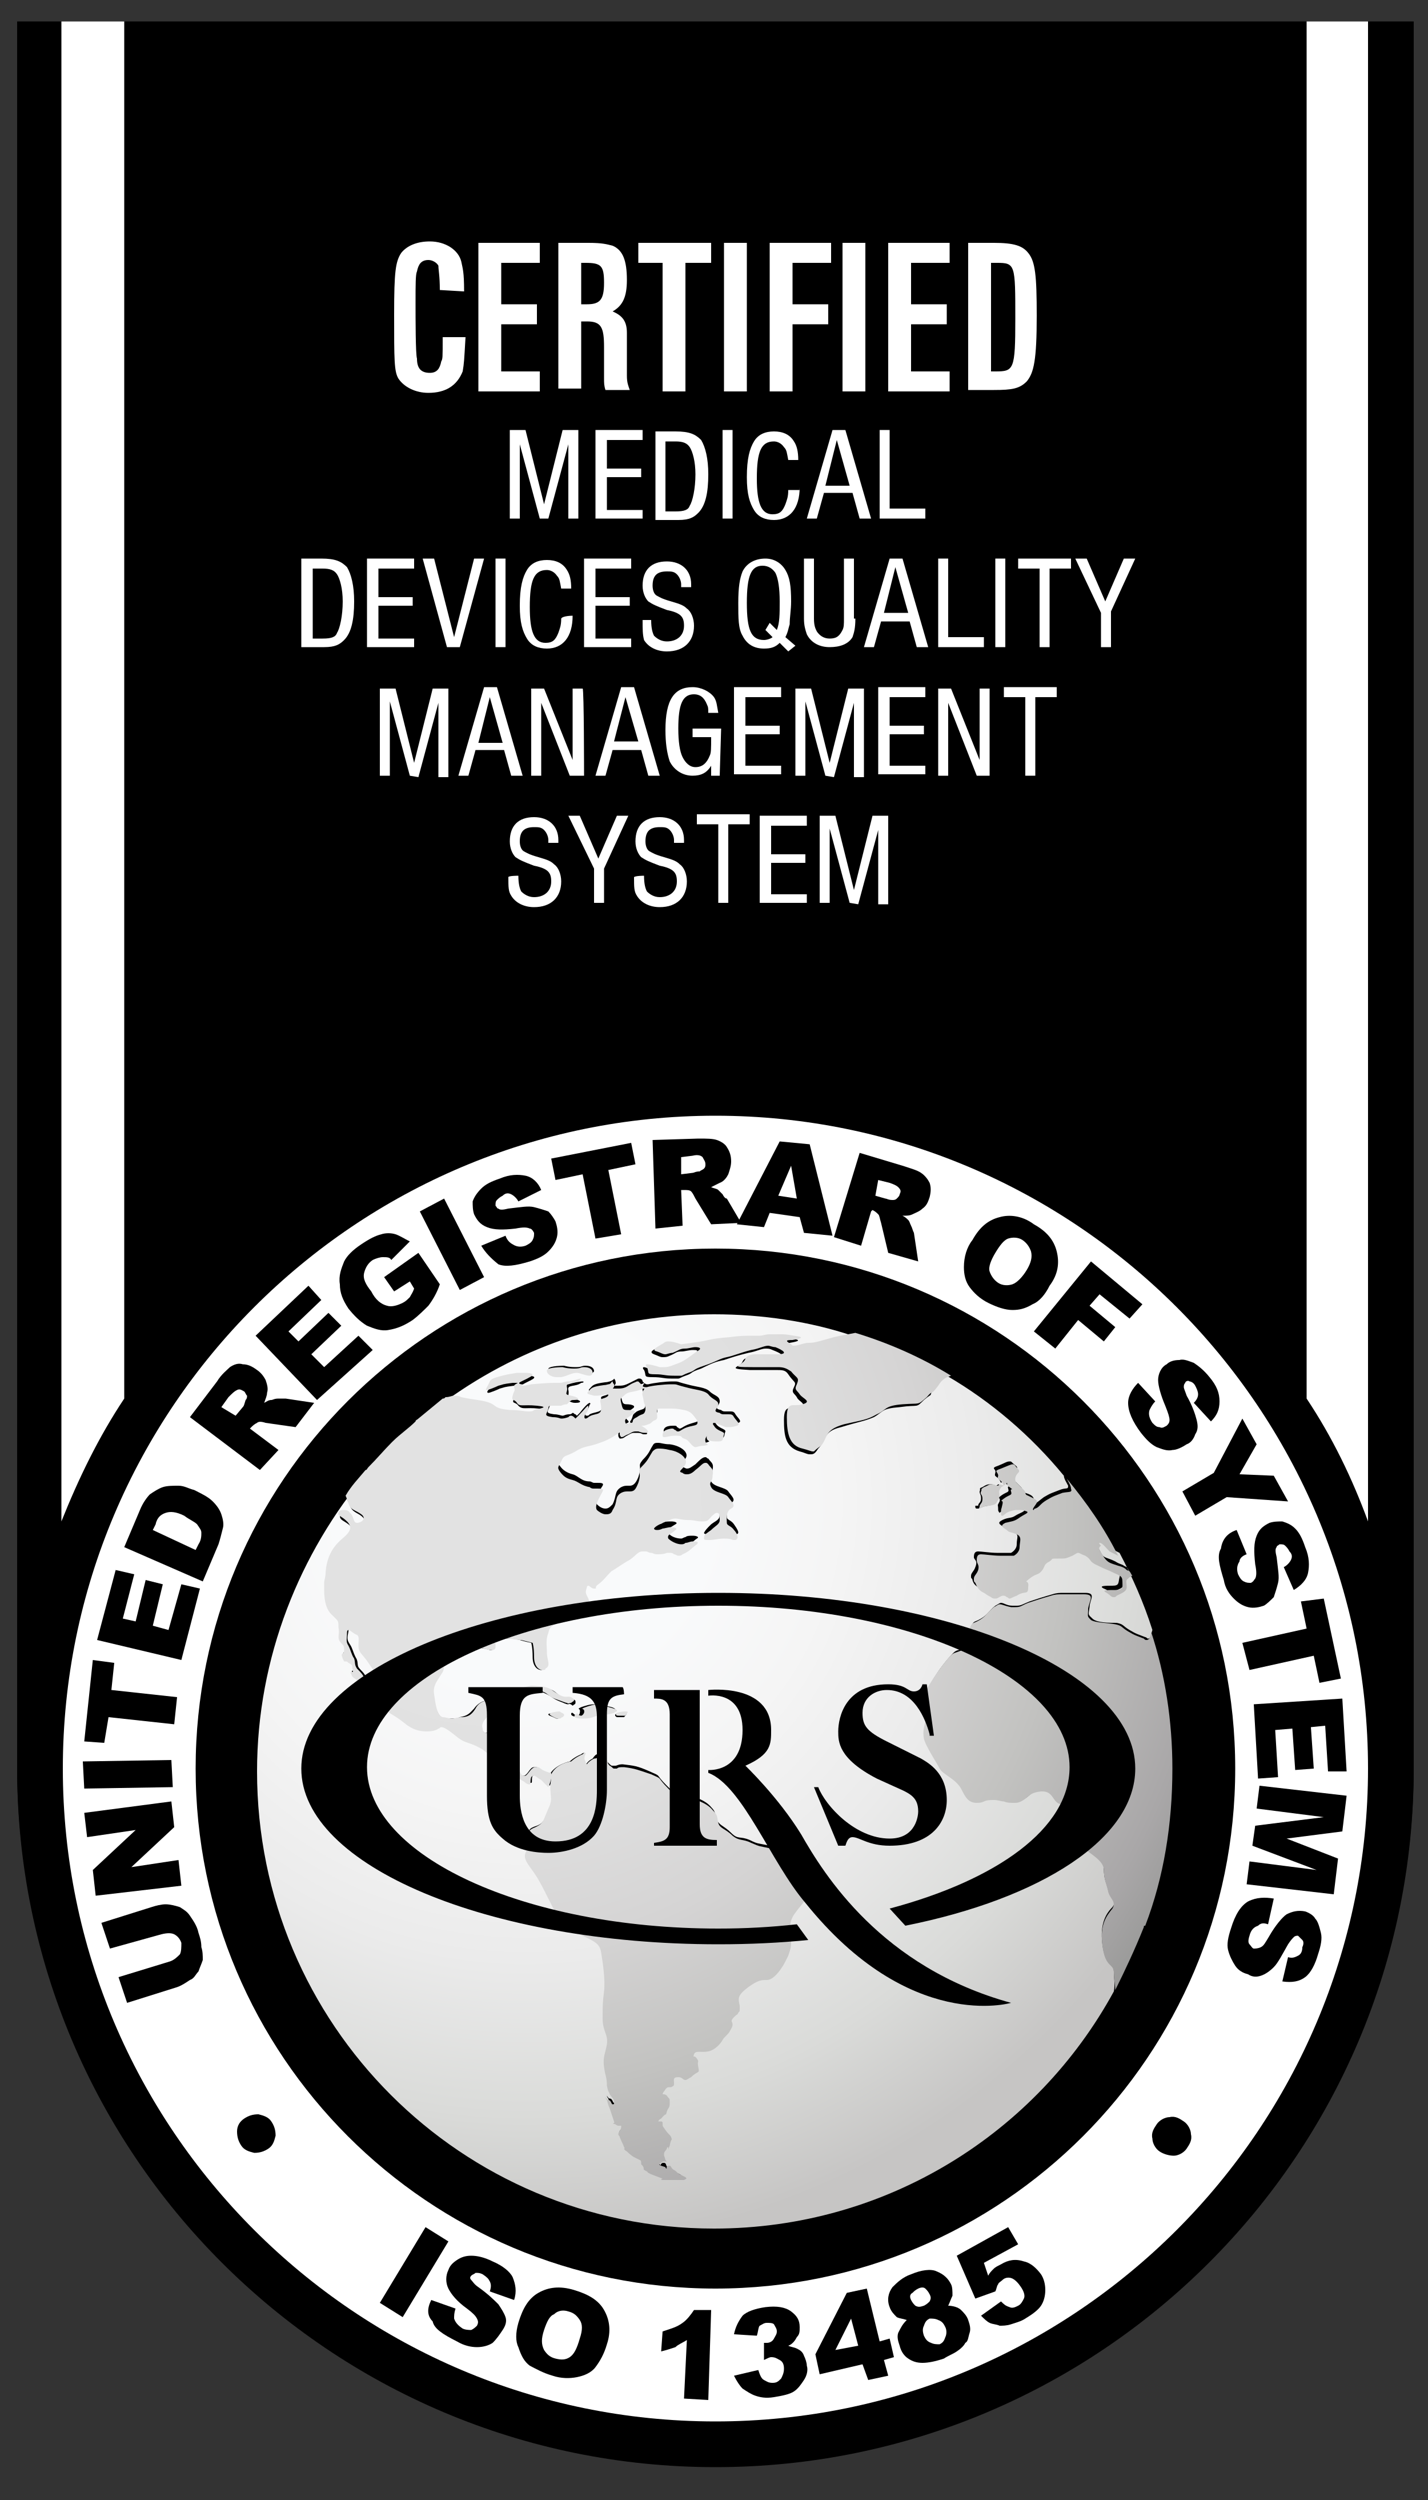 <?xml version="1.0" encoding="utf-8"?>
<!-- Generator: Adobe Illustrator 23.1.0, SVG Export Plug-In . SVG Version: 6.00 Build 0)  -->
<svg version="1.1" id="Warstwa_1" xmlns="http://www.w3.org/2000/svg" xmlns:xlink="http://www.w3.org/1999/xlink" x="0px" y="0px"
	 viewBox="0 0 100 175" style="enable-background:new 0 0 100 175;" xml:space="preserve">
<rect x="0" y="0" width="100" height="175" fill="#333333" stroke="none"/>
<style type="text/css">
	.st0{fill:#FFFFFF;}
	.st1{fill:url(#SVGID_1_);}
	.st2{fill:url(#SVGID_2_);}
</style>
<g>
	<g>
		<g>
			<path d="M99,1.5H1.2c0,0,0,121.2,0,122.1c0,27,21.9,49,48.9,49l0,0l0,0c27,0,48.9-22,48.9-49C99,122.8,99,1.5,99,1.5z"/>
		</g>
	</g>
	<g>
		<path class="st0" d="M30.8,20.3c0-1-0.1-1.4-0.1-1.7c-0.1-0.2-0.4-0.4-0.7-0.4c-0.5,0-0.7,0.3-0.8,0.8c-0.1,0.2-0.1,0.9-0.1,2.2
			c0,1.1,0,3.6,0.1,3.9c0,0.7,0.3,1,0.9,1c0.5,0,0.7-0.3,0.8-0.8c0.1-0.2,0.1-0.2,0.1-1.7h1.6c-0.1,1.7-0.1,1.8-0.2,2.4
			C32,27,31.2,27.5,30,27.5c-0.9,0-1.7-0.4-2.1-1c-0.3-0.5-0.3-1.3-0.3-4.5c0-3,0.1-3.7,0.5-4.3c0.4-0.5,1.1-0.8,2-0.8
			c1.1,0,2,0.6,2.2,1.4c0.1,0.5,0.2,0.7,0.2,2.1L30.8,20.3z"/>
		<path class="st0" d="M37.8,18.4h-2.7v2.9h2.5v1.4h-2.5v3.3h2.7v1.4h-4.3V17h4.3V18.4z"/>
		<path class="st0" d="M39.1,17h2.1c1,0,1.3,0.1,1.7,0.2c0.7,0.3,1,1,1,2.4c0,1.2-0.3,1.8-1,2.2c0.7,0.3,1,0.7,1,1.5v3
			c0,0.5,0.1,0.7,0.2,1h-1.7c-0.1-0.3-0.1-0.5-0.1-0.8v-2.2c0-1.4-0.2-1.8-1.2-1.8h-0.4v4.7h-1.6V17z M41.1,21.3
			c0.9,0,1.2-0.3,1.2-1.5c0-1.2-0.2-1.4-1.3-1.4h-0.3v2.9H41.1z"/>
		<path class="st0" d="M48,27.4h-1.6v-9h-1.7V17h5.1v1.4H48V27.4z"/>
		<path class="st0" d="M52.3,27.4h-1.6V17h1.6V27.4z"/>
		<path class="st0" d="M58.2,18.4h-2.7v2.9h2.5v1.4h-2.5v4.7h-1.6V17h4.3V18.4z"/>
		<path class="st0" d="M60.6,27.4H59V17h1.6V27.4z"/>
		<path class="st0" d="M66.5,18.4h-2.7v2.9h2.5v1.4h-2.5v3.3h2.7v1.4h-4.3V17h4.3V18.4z"/>
		<path class="st0" d="M69.6,17c1.4,0,2,0.2,2.4,0.7c0.5,0.6,0.6,1.6,0.6,4.4c0,3.1-0.2,4-0.7,4.6c-0.5,0.5-1,0.6-2.3,0.6h-1.8V17
			C67.8,17,69.6,17,69.6,17z M69.4,26h0.3c1.3,0,1.4-0.1,1.4-3.7c0-3.8,0-3.9-1.3-3.9h-0.4V26z"/>
		<path class="st0" d="M37.8,36.3l-1.4-5.2v5.2h-0.7v-6.2h1.1l1.3,5.2l1.3-5.2h1.1v6.2h-0.7v-5.2l-1.4,5.2H37.8z"/>
		<path class="st0" d="M42.4,35.7H45v0.6h-3.3v-6.2H45v0.7h-2.5v2h2.4v0.6h-2.4V35.7z"/>
		<path class="st0" d="M45.9,30.2h1.4c1,0,1.4,0.2,1.8,0.6c0.3,0.5,0.5,1.3,0.5,2.4c0,1.3-0.2,2.2-0.7,2.7c-0.3,0.3-0.6,0.5-1.4,0.5
			h-1.6V30.2z M47.3,35.8c0.6,0,0.9-0.1,1-0.4c0.2-0.3,0.4-1.2,0.4-2.2c0-0.9-0.2-1.6-0.4-1.9c-0.2-0.3-0.5-0.4-1-0.4h-0.7v4.9H47.3
			z"/>
		<path class="st0" d="M51.3,36.3h-0.7v-6.2h0.7V36.3z"/>
		<path class="st0" d="M56,34.1c0,1.5-0.7,2.3-1.8,2.3c-0.6,0-1.1-0.2-1.4-0.7c-0.3-0.5-0.5-1.1-0.5-2.3c0-1.3,0.2-2,0.5-2.5
			c0.3-0.5,0.8-0.7,1.4-0.7s1.1,0.2,1.4,0.7c0.2,0.3,0.3,0.7,0.3,1.3h-0.7c-0.1-0.5-0.1-0.7-0.3-0.9c-0.2-0.3-0.5-0.4-0.7-0.4
			c-0.9,0-1.2,0.7-1.2,2.6c0,1.7,0.3,2.5,1.1,2.5c0.5,0,0.7-0.2,0.9-0.7c0.1-0.3,0.2-0.5,0.2-1H56z"/>
		<path class="st0" d="M57.7,34.5l-0.5,1.8h-0.7l1.8-6.2h0.9l1.8,6.2h-0.8l-0.5-1.8H57.7z M58.6,30.8l-0.8,3.2h1.7L58.6,30.8z"/>
		<path class="st0" d="M64.8,35.6v0.7h-3.2v-6.2h0.7v5.5H64.8z"/>
		<path class="st0" d="M21.1,39.1h1.4c1,0,1.4,0.2,1.8,0.6c0.3,0.5,0.5,1.3,0.5,2.4c0,1.3-0.2,2.2-0.7,2.7c-0.3,0.3-0.6,0.5-1.4,0.5
			h-1.6V39.1z M22.6,44.7c0.6,0,0.9-0.1,1-0.4c0.2-0.3,0.4-1.2,0.4-2.2c0-0.9-0.2-1.6-0.4-1.9c-0.2-0.3-0.5-0.4-1-0.4h-0.7v4.9H22.6
			z"/>
		<path class="st0" d="M26.5,44.7H29v0.6h-3.3v-6.2H29v0.7h-2.5v2h2.4v0.6h-2.4V44.7z"/>
		<path class="st0" d="M31.3,45.3l-1.7-6.2h0.8l1.4,5.5l1.4-5.5h0.7l-1.7,6.2H31.3z"/>
		<path class="st0" d="M35.4,45.3h-0.7v-6.2h0.7V45.3z"/>
		<path class="st0" d="M40.1,43.1c0,1.5-0.7,2.3-1.8,2.3c-0.6,0-1.1-0.2-1.4-0.7c-0.3-0.5-0.5-1.1-0.5-2.3c0-1.3,0.2-2,0.5-2.5
			c0.3-0.5,0.8-0.7,1.4-0.7c0.6,0,1.1,0.2,1.4,0.7c0.2,0.3,0.3,0.7,0.3,1.3h-0.7c-0.1-0.5-0.1-0.7-0.3-0.9c-0.2-0.3-0.5-0.4-0.7-0.4
			c-0.9,0-1.2,0.7-1.2,2.6c0,1.7,0.3,2.5,1.1,2.5c0.5,0,0.7-0.2,0.9-0.7c0.1-0.3,0.2-0.5,0.2-1C39.4,43.1,40.1,43.1,40.1,43.1z"/>
		<path class="st0" d="M41.7,44.7h2.5v0.6h-3.3v-6.2h3.3v0.7h-2.5v2h2.4v0.6h-2.4V44.7z"/>
		<path class="st0" d="M45.6,43.4c0,0.6,0.1,0.9,0.2,1.1c0.2,0.2,0.5,0.4,0.9,0.4c0.7,0,1.2-0.4,1.2-1.1c0-0.6-0.2-0.9-1.2-1.1
			c-0.8-0.3-1-0.4-1.3-0.6c-0.2-0.2-0.4-0.6-0.4-1.1c0-1.1,0.6-1.7,1.7-1.7c1,0,1.7,0.6,1.7,1.6c0,0.1,0,0.1,0,0.2h-0.7
			c0-0.1,0-0.2,0-0.2c0-0.2-0.1-0.5-0.3-0.7c-0.2-0.2-0.4-0.2-0.7-0.2c-0.7,0-1,0.3-1,1c0,0.3,0.1,0.6,0.3,0.7
			c0.2,0.1,0.3,0.2,1,0.4c0.7,0.2,0.9,0.3,1.1,0.5c0.3,0.2,0.5,0.7,0.5,1.2c0,1.1-0.7,1.8-1.9,1.8c-0.7,0-1.3-0.3-1.6-0.8
			C45,44.4,45,44.1,45,43.4C45,43.4,45.6,43.4,45.6,43.4z"/>
		<path class="st0" d="M55.2,45.6L54.6,45c-0.3,0.3-0.6,0.4-1.1,0.4c-0.7,0-1.2-0.3-1.5-0.9c-0.3-0.5-0.3-1.2-0.3-2.3
			c0-1.1,0.1-1.7,0.3-2.2c0.3-0.6,0.9-0.9,1.6-0.9c0.6,0,1.1,0.3,1.4,0.8c0.3,0.5,0.4,1.1,0.4,2.2c0,0.6-0.1,1.1-0.1,1.6
			c-0.1,0.3-0.1,0.5-0.3,0.9l0.7,0.6L55.2,45.6z M54.4,44.1c0.2-0.5,0.2-1.1,0.2-2s-0.1-1.6-0.3-2c-0.2-0.3-0.5-0.5-0.9-0.5
			c-0.8,0-1.1,0.7-1.1,2.6c0,1.9,0.3,2.6,1.2,2.6c0.2,0,0.5-0.1,0.6-0.2l-0.5-0.5l0.3-0.5L54.4,44.1z"/>
		<path class="st0" d="M59.9,43.3c0,0.7-0.1,1-0.2,1.3c-0.3,0.5-0.9,0.7-1.6,0.7c-0.7,0-1.3-0.3-1.6-0.9c-0.1-0.3-0.2-0.6-0.2-1.1
			v-4.2h0.7v4.2c0,0.5,0.1,0.7,0.2,0.9c0.2,0.3,0.5,0.5,0.9,0.5c0.5,0,0.7-0.2,0.9-0.6c0.1-0.2,0.1-0.4,0.1-0.8v-4.2h0.7V43.3z"/>
		<path class="st0" d="M61.7,43.5l-0.5,1.8h-0.7l1.8-6.2h0.9l1.8,6.2h-0.8l-0.5-1.8H61.7z M62.7,39.7l-0.8,3.2h1.7L62.7,39.7z"/>
		<path class="st0" d="M68.9,44.6v0.7h-3.2v-6.2h0.7v5.5H68.9z"/>
		<path class="st0" d="M70.4,45.3h-0.7v-6.2h0.7V45.3z"/>
		<path class="st0" d="M73.5,45.3h-0.7v-5.5h-1.5v-0.7H75v0.7h-1.5C73.5,39.8,73.5,45.3,73.5,45.3z"/>
		<path class="st0" d="M77.8,45.3h-0.7v-2.4l-1.8-3.8h0.8l1.3,3l1.3-3h0.8l-1.7,3.7v2.4H77.8z"/>
		<path class="st0" d="M28.7,54.3l-1.4-5.2v5.2h-0.7v-6.1h1.1l1.3,5.2l1.3-5.2h1.1v6.2h-0.7v-5.2l-1.4,5.2L28.7,54.3L28.7,54.3z"/>
		<path class="st0" d="M33.3,52.5l-0.5,1.8h-0.7l1.8-6.2h0.9l1.8,6.2h-0.8l-0.5-1.8H33.3z M34.3,48.8l-0.8,3.2h1.7L34.3,48.8z"/>
		<path class="st0" d="M40.9,54.3h-1l-2-5.1v5.1h-0.7v-6.1h0.9l2,5v-5h0.7C40.9,48.2,40.9,54.3,40.9,54.3z"/>
		<path class="st0" d="M42.9,52.5l-0.5,1.8h-0.7l1.8-6.2h0.9l1.8,6.2h-0.8l-0.5-1.8H42.9z M43.8,48.8L43,51.9h1.7L43.8,48.8z"/>
		<path class="st0" d="M50.4,54.3h-0.6v-0.7c-0.3,0.5-0.7,0.7-1.3,0.7c-0.7,0-1.3-0.4-1.6-1c-0.2-0.6-0.3-1.3-0.3-2.2
			c0-2.1,0.6-3,1.9-3c0.6,0,1.2,0.3,1.5,0.7c0.2,0.3,0.2,0.6,0.3,1.1h-0.7c0-0.3,0-0.4-0.1-0.6c-0.2-0.5-0.5-0.7-0.9-0.7
			c-0.8,0-1.1,0.7-1.1,2.4c0,0.9,0.1,1.6,0.3,2c0.2,0.4,0.5,0.7,0.9,0.7c0.5,0,0.8-0.3,1-0.8c0.1-0.2,0.1-0.5,0.1-1.3h-1.3V51h2
			L50.4,54.3L50.4,54.3z"/>
		<path class="st0" d="M52.2,53.6h2.5v0.6h-3.3v-6.1h3.3v0.7h-2.5v2h2.4v0.6h-2.4V53.6z"/>
		<path class="st0" d="M57.8,54.3l-1.4-5.2v5.2h-0.7v-6.1h1.1l1.3,5.2l1.3-5.2h1.1v6.2h-0.7v-5.2l-1.4,5.2L57.8,54.3L57.8,54.3z"/>
		<path class="st0" d="M62.3,53.6h2.5v0.6h-3.3v-6.1h3.3v0.7h-2.5v2h2.4v0.6h-2.4V53.6z"/>
		<path class="st0" d="M69.4,54.3h-1l-2-5.1v5.1h-0.7v-6.1h0.9l2,5v-5h0.7V54.3z"/>
		<path class="st0" d="M72.5,54.3h-0.7v-5.5h-1.5v-0.7H74v0.7h-1.5V54.3z"/>
		<path class="st0" d="M36.3,61.3c0,0.6,0.1,0.9,0.2,1.1c0.2,0.2,0.5,0.4,0.9,0.4c0.7,0,1.2-0.4,1.2-1.1c0-0.6-0.2-0.9-1.2-1.1
			c-0.8-0.3-1-0.4-1.3-0.6c-0.2-0.2-0.4-0.6-0.4-1.1c0-1.1,0.6-1.7,1.7-1.7c1,0,1.7,0.6,1.7,1.6c0,0.1,0,0.1,0,0.2h-0.7
			c0-0.1,0-0.2,0-0.2c0-0.2-0.1-0.5-0.3-0.7c-0.2-0.2-0.4-0.2-0.7-0.2c-0.7,0-1,0.3-1,1c0,0.3,0.1,0.6,0.3,0.7
			c0.2,0.1,0.3,0.2,1,0.4c0.7,0.2,0.9,0.3,1.1,0.5c0.3,0.2,0.5,0.7,0.5,1.2c0,1.1-0.7,1.8-1.9,1.8c-0.7,0-1.3-0.3-1.6-0.8
			c-0.2-0.3-0.2-0.6-0.2-1.3C35.6,61.3,36.3,61.3,36.3,61.3z"/>
		<path class="st0" d="M42.3,63.2h-0.7v-2.4l-1.8-3.7h0.8l1.3,3l1.3-3h0.8l-1.7,3.7L42.3,63.2L42.3,63.2z"/>
		<path class="st0" d="M45.1,61.3c0,0.6,0.1,0.9,0.2,1.1c0.2,0.2,0.5,0.4,0.9,0.4c0.7,0,1.2-0.4,1.2-1.1c0-0.6-0.2-0.9-1.2-1.1
			c-0.8-0.3-1-0.4-1.3-0.6c-0.2-0.2-0.4-0.6-0.4-1.1c0-1.1,0.6-1.7,1.7-1.7c1,0,1.7,0.6,1.7,1.6c0,0.1,0,0.1,0,0.2h-0.7
			c0-0.1,0-0.2,0-0.2c0-0.2-0.1-0.5-0.3-0.7c-0.2-0.2-0.4-0.2-0.7-0.2c-0.7,0-1,0.3-1,1c0,0.3,0.1,0.6,0.3,0.7
			c0.2,0.1,0.3,0.2,1,0.4c0.7,0.2,0.9,0.3,1.1,0.5c0.3,0.2,0.5,0.7,0.5,1.2c0,1.1-0.7,1.8-1.9,1.8c-0.7,0-1.3-0.3-1.6-0.8
			c-0.2-0.3-0.2-0.6-0.2-1.3C44.5,61.3,45.1,61.3,45.1,61.3z"/>
		<path class="st0" d="M51,63.2h-0.7v-5.5h-1.5v-0.7h3.7v0.7H51V63.2z"/>
		<path class="st0" d="M54,62.6h2.5v0.6h-3.3v-6.1h3.3v0.7H54v2h2.4v0.6H54V62.6z"/>
		<path class="st0" d="M59.5,63.2l-1.4-5.2v5.2h-0.7v-6.1h1.1l1.3,5.2l1.3-5.2h1.1v6.2h-0.7v-5.2l-1.4,5.2L59.5,63.2L59.5,63.2z"/>
	</g>
	<g>
		<path d="M50.1,74.9c-27,0-48.9,21.9-48.9,48.9s21.9,48.9,48.9,48.9s48.9-21.9,48.9-48.9C99,96.8,77,74.9,50.1,74.9z"/>
		<g>
			<path class="st0" d="M50.1,78.1c-25.2,0-45.7,20.5-45.7,45.7s20.5,45.7,45.7,45.7s45.7-20.5,45.7-45.7S75.3,78.1,50.1,78.1z
				 M50.1,160.2c-20.1,0-36.4-16.3-36.4-36.4c0-20.1,16.3-36.4,36.4-36.4c20.1,0,36.4,16.3,36.4,36.4
				C86.5,143.9,70.2,160.2,50.1,160.2z"/>
			<g>
				
					<radialGradient id="SVGID_1_" cx="36.773" cy="144.9" r="52.197" fx="36.773" fy="144.871" gradientTransform="matrix(1 0 0 -1 0 250.11)" gradientUnits="userSpaceOnUse">
					<stop  offset="0.25" style="stop-color:#F9FAFB"/>
					<stop  offset="0.416" style="stop-color:#F5F5F5"/>
					<stop  offset="0.612" style="stop-color:#EBEBEB"/>
					<stop  offset="0.821" style="stop-color:#DADBD9"/>
					<stop  offset="1" style="stop-color:#C6C5C4"/>
				</radialGradient>
				<path class="st1" d="M78,138c0-0.7-0.6-0.3-0.8-1.9c-0.2-1.5,0.3-2.2,0.7-2.6c0.4-0.5-0.2-0.7-0.3-1.2c-0.1-0.5-0.3-0.7-0.3-1.5
					c0-0.7-1.3-1.2-1.6-1.8c-0.2-0.5-0.1-0.5,0.1-1.3c0.2-0.7,0.6-1,0-1.4c-0.2-0.1-0.3-0.2-0.5-0.2c-0.1,0-0.2,0-0.3,0.1
					c-0.1,0-0.2,0.1-0.4,0.1c-0.1,0-0.2,0-0.3-0.1c-0.6-0.2-0.5-0.9-1.3-0.9H73c-0.9,0.1-0.8,0.4-1.4,0.7c-0.2,0.1-0.3,0.1-0.5,0.1
					c-0.2,0-0.5-0.1-0.7-0.1s-0.5-0.1-0.7-0.1c-0.1,0-0.1,0-0.1,0c-0.8,0.1-0.5,0.2-1.1,0.2c-0.6,0-0.9-0.4-1.1-1
					c-0.3-0.6-1.2-0.9-1.5-1.4c-0.3-0.4-1-1.6-1.1-2.1c-0.1-0.5,0.1-0.8,0.3-1.8c0.2-0.9-0.1-0.5-0.3-0.7c-0.2-0.3,0.1-0.7,0.4-1.3
					c0.3-0.5,0.6-1,1.2-1.7c0.6-0.7,0.5-0.5,1.1-0.7c0.7-0.3,0.3-1,0.5-1.5c0.2-0.5,0.2-0.3,0.7-0.6c0.5-0.3,0.5-0.5,1-0.9
					c0.2-0.1,0.3-0.2,0.4-0.2c0.2,0,0.4,0.2,0.8,0.2c0.1,0,0.2,0,0.3,0c0.3,0,0.4-0.1,0.9-0.3c0.6-0.2,0.9-0.3,1.6-0.5
					c0.3-0.1,0.5-0.1,0.8-0.1c0.1,0,0.3,0,0.4,0c0.1,0,0.3,0,0.4,0c0.2,0,0.3,0,0.5,0c0.1,0,0.1,0,0.2,0c0.8,0,0.3,0.5,0.3,1
					c-0.1,0.6-0.1,0.5,0.2,0.8c0.3,0.3,1.2,0.3,1.7,0.3c0.5,0.1,0.4,0.2,0.9,0.5c0.5,0.3,0.6,0.3,1.1,0.5c0.1,0,0.1,0.1,0.2,0.1
					c0.2,0,0.2-0.3,0.3-0.6c-0.6-1.9-1.4-3.7-2.3-5.4l-0.6-0.3c-0.3-0.3-0.5-0.6-0.7-0.6c-0.1,0-0.1,0-0.2,0.1
					c-0.2,0.2,0,0.4,0.2,0.8c0.2,0.4,0.4,0.3,1,0.6c0.3,0.2,0.5,0.2,0.6,0.3l0.2,0.1c0.1,0.1,0.1,0.2,0.2,0.3
					c-0.1,0-0.1,0.1-0.2,0.1l-0.1,0.1c-0.2,0.1-0.1,0.2-0.1,0.6s-0.3,0.4-0.7,0.6c-0.1,0.1-0.2,0.1-0.2,0.1c-0.1,0-0.2-0.2-0.5-0.3
					c-0.4-0.2,0.1-0.2,0.6-0.2s0.4-0.2,0.5-0.6c0.1-0.3-0.2-0.4-0.6-0.6c-0.4-0.2-0.5-0.2-1.1-0.5c-0.6-0.3-0.4-0.4-0.9-0.7
					c-0.3-0.2-0.3-0.2-0.5-0.2c-0.1,0-0.2,0.1-0.4,0.2c-0.5,0.2-0.4,0.2-1,0.2s-0.3,0-0.6,0.2c-0.3,0.2-0.2,0.3-0.5,0.6
					c-0.2,0.3-0.4,0.2-0.9,0.6c-0.5,0.4,0,0-0.1,0.6c-0.1,0.6-0.2,0.2-0.8,0.6c-0.3,0.2-0.4,0.2-0.5,0.2c-0.1,0-0.1,0-0.2-0.1
					c-0.1,0-0.1-0.1-0.2-0.1c-0.1,0-0.1,0-0.1,0c-0.2,0.1-0.3,0.2-0.5,0.2c-0.1,0-0.2,0-0.3-0.1c-0.4-0.2-0.3-0.2-0.5-0.3
					c-0.2-0.1-0.5-0.2-0.6-0.6c0-0.1-0.1-0.1-0.1-0.2v-0.1c0-0.2,0.2-0.3,0.3-0.6c0.2-0.5-0.1-0.5-0.1-0.7c0-0.3,0.1-0.4,0.3-0.4
					s0.9,0.1,1.3,0.1h1c0,0,0.4-0.2,0.4-0.6c0-0.5,0.2-0.6-0.2-0.9c-0.5-0.2-0.5-0.2-0.7-0.3c-0.3-0.2-0.5-0.3-0.1-0.5
					s0.6-0.1,0.9-0.3c0.3-0.2,0.8-0.3,0.6-0.5c-0.2-0.1-0.2-0.1-0.6-0.1c-0.3,0-0.2,0-0.6,0.1c-0.3,0.1-0.5,0.3-0.5,0.3
					s-0.1-0.1-0.1-0.2c0-0.5-0.1-0.2,0.1-0.6c0.1-0.4-0.3-0.1,0.1-0.4c0.4-0.3,0.6-0.2,0.5-0.5c-0.1-0.3,0.3,0-0.1-0.3
					c-0.3-0.2-0.2-0.3-0.2-0.3c0,0-0.1,0-0.1,0.1l-0.1,0.1l-0.1-0.2c-0.2-0.3-0.4-0.2-0.3-0.5c0.1-0.3-0.4-0.3,0.2-0.5
					c0.5-0.2,0.6-0.3,0.8-0.3c0.1,0,0.1,0,0.2,0.1c0.2,0.2,0.5,0.3,0.2,0.5c-0.2,0.2-0.3,0.5-0.1,0.7s0.3,0.3,0.5,0.5
					c0.2,0.2-0.1,0.3,0.3,0.4c0.3,0.1,0.6,0.2,0.6,0.5c-0.1,0.2-0.3,0.5-0.2,0.5c0,0,0.1,0,0.1-0.1c0.3-0.2,0.4-0.3,0.8-0.6
					c0.5-0.3,0.6-0.3,1.1-0.5c0.5-0.2,0.6,0,0.6-0.3c-0.1-0.2-0.3-0.5-0.3-0.7c-2.3-2.8-5.1-5.2-8.2-7c-0.2,0.1-0.6,0.2-0.9,0.7
					C65,98,65.4,97.4,64.7,98c-0.6,0.6-0.3,0.3-1.7,0.5c-1.3,0.1-1.1,0.3-1.8,0.7c-0.7,0.3-1,0.3-2.3,0.7c-1.3,0.3-1,0.9-1.6,1.5
					c-0.2,0.3-0.3,0.4-0.5,0.4h-0.1c-0.2,0-0.3-0.1-0.7-0.2c-1-0.3-1.1-1.1-1.1-2.2c0-1.2,0.5-0.7,1.1-0.9c0.6-0.2-0.1-0.4-0.2-0.7
					c-0.2-0.3-0.4-0.3-0.2-0.7c0.2-0.4,0-0.3-0.4-0.9c-0.2-0.3-0.4-0.3-0.9-0.3c-0.1,0-0.3,0-0.5,0c-0.2,0-0.4,0-0.7,0
					c-0.2,0-0.4,0-0.6,0c-1.8-0.1-0.6-0.2-0.5-0.6c0.1-0.2,0.3-0.3,0.7-0.3c0.2,0,0.3,0,0.6,0c0.2,0,0.3,0,0.5,0c0.1,0,0.2,0,0.4,0
					c0.9-0.1,0.4-0.3-0.1-0.5c-0.2-0.1-0.3-0.1-0.5-0.1c-0.3,0-0.6,0.2-1.2,0.3c-0.8,0.2-1.1,0.3-1.7,0.5c-0.5,0.1-0.8,0.2-1.6,0.6
					c-0.9,0.3-0.5,0.3-1.1,0.5c-0.3,0.1-0.4,0.2-0.5,0.2c-0.1,0-0.2,0-0.5,0c-0.6,0-0.6-0.1-1.3-0.1c-0.7,0-0.4-0.1-0.6-0.5
					c-0.1-0.1-0.1-0.2,0-0.2c0.1,0,0.5,0.2,0.9,0.2c0.1,0,0.2,0,0.2,0c0.3,0,0.3-0.1,0.9-0.2c0.6-0.2,0.8-0.3,1.5-0.9
					c0.4-0.3,0.2-0.3-0.1-0.3c-0.2,0-0.6,0.1-0.7,0.1c-0.5,0-0.4,0.1-0.9,0.3c-0.2,0.1-0.3,0.1-0.5,0.1s-0.3-0.1-0.6-0.2
					c-0.5-0.2,0.2-0.4,0.5-0.6c0.1-0.1,0.2-0.1,0.3-0.1c0.3,0,0.6,0.1,0.9,0.2c0,0,0.8-0.1,1.4-0.2c0.6-0.1,0.7-0.2,2-0.3
					c0.7-0.1,1.1-0.1,1.6-0.1c0.2,0,0.3,0,0.5,0c0.2,0,0.5,0,0.7-0.1c0.3,0,0.5,0,0.7,0c0.4,0,0.5,0.1,1,0.1
					c0.8,0.1,0.5,0.2-0.1,0.3c-0.6,0.1-0.3,0.2-0.1,0.3c0.1,0.1,0.1,0.1,0.2,0.1c0.3,0,0.6-0.2,1-0.2c0.5,0,0.7-0.1,1.8-0.4
					c0.4-0.1,1-0.2,1.5-0.3c-3-1-6.3-1.5-9.7-1.5c-7,0-13.4,2.2-18.7,6c0.2-0.1,0.4-0.1,0.6-0.1c0.1,0,0.3,0,0.5,0.1
					c0.8,0.2,1.4,0.2,2,0.4s0.2,0.5,1.4,0.5c0.7,0.1,1,0.1,1.3,0.1c0.2,0,0.3,0,0.4-0.1c0.3-0.2,1.1-0.2,0.2-0.3s-1.1,0.1-1.4-0.2
					c-0.2-0.3-0.5-0.1-0.3-0.5c0.1-0.4,0.2-0.3,0.1-0.6c-0.1-0.2,0.3-0.3,0.2-0.3c-0.1,0-0.1,0-0.3,0c-0.8,0.1-0.6,0.1-1,0.2
					c-0.2,0.1-0.7,0.3-0.8,0.3c-0.1,0-0.1-0.1,0-0.2c0.3-0.5,0.1-0.5,0.7-0.7c0.6-0.2,0.7-0.2,1.4-0.3c0.2,0,0.4,0,0.6,0
					c0.5,0,0.7,0.1,0.3,0.3c-0.6,0.3-1,0.5-0.6,0.5c0.3,0.1-0.1,0.1,0.1,0.1c0.1,0,0.2,0,0.6-0.1c1.2-0.1,1.3-0.1,1.8-0.1
					c0.5,0,0.2,0,0.7-0.1c0.3-0.1,0.8-0.2,1-0.2c0.1,0,0.1,0.1-0.1,0.1c-0.4,0.3-1,0.1-0.9,0.5c0.1,0.4-0.2,0.5,0.3,0.6
					c0.6,0.1,0.7,0.3,0.2,0.3c-0.3,0-0.3-0.1-0.5-0.1c-0.1,0-0.2,0-0.4,0.1c-0.1,0-0.2,0-0.2,0c-0.1,0-0.2,0-0.3,0
					c-0.1,0-0.2,0-0.2,0c-0.1,0-0.2,0.1-0.2,0.2c-0.1,0.4-0.4,0.5,0.3,0.6c0.3,0,0.5,0.1,0.6,0.1s0.2-0.1,0.5-0.1
					c0.1,0,0.2-0.1,0.2-0.1c0.1,0,0.1,0.1,0.2,0.1l0.1,0.1c0,0,0.1-0.1,0.2-0.2c0.3-0.4,0.6-0.7,0.7-0.7c0,0,0.1,0.1,0,0.1
					c-0.1,0.3-0.1,0.3-0.2,0.5c-0.1,0.1-0.2,0.3,0,0.3c0.1,0,0.1,0,0.2-0.1c0.4-0.2,0.9-0.1,0.9-0.6s-0.3-0.6,0.1-0.7
					s0.6-0.3,0.3-0.3c-0.3,0-0.5,0.1-0.7,0.1c-0.1,0-0.1,0-0.2,0c-0.3-0.1-0.6-0.1-0.4-0.3c0.2-0.2,0.2-0.3,0.8-0.4
					c0.6-0.1,0.2,0,0.6-0.1c0.3-0.1,0.3-0.2,0.3-0.2c0,0,0.1,0.1,0.1,0.2c0.1,0.3-0.3,0.3,0.1,0.3c0.4,0,0.5,0,0.9-0.2
					s0.4-0.2,0.6-0.3h0.1c0.1,0,0.2,0.1,0.2,0.2c0.1,0.1,0.2,0.2,0.3,0.2c0.1,0,0.1,0,0.1,0c0.4-0.1,1.2-0.2,1.7-0.2s0.2,0,1,0.2
					c0.7,0.2,1.3,0.2,1.6,0.5c0.3,0.3,0.7,0.3,0.7,0.7c0,0.3-0.5,0.5,0.1,0.6c0.1,0.1,0.2,0.1,0.3,0.1c0.1,0,0.1,0,0.2,0
					s0.1,0,0.1,0c0.2,0,0.3,0,0.4,0.2c0.2,0.3,0.5,0.5,0.2,0.6c-0.3,0.1-0.4,0.1-0.7,0.1c-0.2,0-0.7-0.3-0.9-0.3
					c-0.1,0-0.1,0.1,0,0.2c0.2,0.4,0.7,0.4,0.7,0.6c-0.1,0.2,0,0.5-0.4,0.5c-0.4,0-0.6-0.1-0.7-0.1c-0.1-0.1-0.1-0.3-0.1-0.3
					s0,0.1-0.1,0.2c-0.1,0.5,0.5,0.3-0.1,0.5c-0.3,0.1-0.5,0.1-0.6,0.1s-0.2-0.1-0.3-0.2c-0.2-0.2-0.2-0.3-0.5-0.4
					c-0.2-0.1,0.1-0.2-0.6-0.2c-0.4,0-0.7,0.1-0.8,0.1c-0.1,0-0.1-0.1-0.1-0.1c-0.1-0.3,0.1-0.5,0.6-0.5c0.1,0,0.1,0,0.1,0
					c0.1,0,0.2,0,0.2,0.1c0.1,0,0.1,0.1,0.2,0.1s0.2-0.1,0.4-0.2c0.6-0.3,1.1-0.2,0.9-0.6c-0.3-0.5-0.4-0.6-0.9-0.7
					c-0.5-0.1-0.6-0.1-1.1-0.1c-0.2,0-0.4,0-0.6,0S46,98.3,46,98.4c0,0.3,0.1,0.5-0.1,0.6c-0.2,0.1-0.1,0.3-0.5,0.3
					c-0.3,0.1-0.2,0.1-0.6,0.1c-0.2,0-0.5,0.2-0.6,0.2c-0.1,0-0.1-0.1,0-0.2c0.2-0.4,0-0.3,0.4-0.6c0.4-0.2,0.6-0.1,0.6-0.5
					c0-0.2,0-0.2,0-0.2l0,0c0,0-0.1-0.1-0.1-0.3c-0.1-0.5,0-0.1-0.1-0.5c-0.1-0.3,0.2-0.5,0.1-0.5c0,0-0.1,0.1-0.3,0.1
					c-0.6,0.2-0.6,0.1-1,0.3c-0.3,0.2-0.5,0.2-0.3,0.6c0.1,0.4,0.1,0.5,0.4,0.5c0.3,0,0.7,0.1,0.4,0.3c-0.4,0.3-0.5,0.3-0.5,0.6
					c0.1,0.3,0.5,0.3-0.1,0.5c-0.6,0.2-0.8,0.6-1.7,0.9c-0.9,0.3-1.1,0.2-1.7,0.6c-0.6,0.4-0.7,0.2-1,0.7c-0.2,0.5-0.4,0.4-0.1,0.7
					c0.2,0.3,0.5,0.5,0.9,0.6c0.4,0.1,0.6,0.5,1.2,0.5c0.1,0,0.2,0.1,0.3,0.1c0.1,0,0.1,0,0.2,0c0.3,0,0.5,0,0.4,0.2
					c-0.2,0.3-0.6,1-0.4,1.3c0.2,0.2,0.4,0.3,0.6,0.3c0.2,0,0.3-0.1,0.5-0.3c0.3-0.6,0.1-0.9,0.6-1.2c0.2-0.1,0.3-0.1,0.5-0.1
					c0.1,0,0.1,0,0.1,0c0.2,0,0.4-0.1,0.6-0.6c0.3-0.9-0.1-0.7,0.3-1.2c0.5-0.5,0.5-0.7,0.7-1c0.1-0.2,0.2-0.2,0.4-0.2
					c0.2,0,0.4,0.1,0.8,0.1c0.8,0.1,1.4,0.6,1.1,1c-0.2,0.4-0.6,0.5-0.2,0.6c0.1,0,0.2,0.1,0.3,0.1c0.2,0,0.3-0.1,0.6-0.3
					c0.3-0.3,0.5-0.5,0.7-0.5c0.1,0,0.1,0.1,0.2,0.1c0.2,0.3,0.4,0.3,0.3,0.8c-0.1,0.5-0.4,0.3-0.1,0.8c0.2,0.4,1,0.4,1.2,0.7
					c0.2,0.3,0.6,0.6,0.2,0.8c-0.5,0.2-0.3,0.7-0.3,1c0,0.2,0.3,0.2,0.5,0.5c0.2,0.3,0.5,0.7,0.1,0.7c-0.1,0-0.1,0-0.1,0
					c-0.2,0-0.1-0.1-0.7-0.1c-0.3,0-0.7,0.1-1,0.1c-0.2,0-0.4,0-0.4-0.1c0.1-0.2,0.2-0.3,0.5-0.6c0.4-0.3,0.6-0.3,0.6-0.7
					c0-0.3,0-0.5-0.2-0.5c-0.1,0-0.1,0-0.2,0.1c-0.4,0.2-0.2,0.5-0.8,0.5c-0.5,0-0.6-0.1-1.1-0.1c-0.4,0-0.6-0.1-0.8-0.1
					c-0.1,0-0.2,0-0.4,0.1c-0.5,0.2-1,0.5-1.1,0.6c-0.1,0.1,0.1,0.1,0.2,0.1c0.1,0,0.3,0,0.4-0.1c0.1-0.1,0.4-0.1,0.6-0.1
					c0.3,0,0.5,0.1,0.3,0.2c-0.3,0.2-0.6,0.3-0.5,0.6c0.1,0.2,0.5,0.4,0.9,0.4c0.1,0,0.2-0.1,0.3-0.1c0.1-0.1,0.3-0.1,0.5-0.1
					c0.3,0,0.5,0.1,0.3,0.2c-0.3,0.2-0.5,0.5-1,0.7c-0.1,0.1-0.2,0.1-0.3,0.1c-0.1,0-0.2,0-0.3-0.1c-0.1,0-0.2-0.1-0.3-0.1
					c-0.1,0-0.1,0-0.2,0c-0.3,0.1-0.5,0.1-0.7,0.1c-0.2,0-0.3,0-0.4-0.1c-0.2-0.1-0.2-0.1-0.4-0.1c-0.1,0-0.1,0-0.2,0
					c-0.4,0.1-0.5,0.4-1.1,0.7c-0.6,0.3-0.7,0.4-1.1,0.7c-0.5,0.3-0.5,0.6-0.9,0.9c-0.3,0.2-0.2,0.3-0.2,0.3c0,0-0.1,0-0.1,0
					c-0.2-0.1-0.3-0.2-0.4-0.2S41,111,41,111.1c-0.1,0.3-0.1,0.3,0,0.6c0.1,0.2,0.2,0.3,0.1,0.6c-0.1,0.3-0.4,0.3-0.9,0.6
					c-0.5,0.2-0.5,0.3-1,0.6c-0.6,0.3-0.8,0.3-0.9,0.8c-0.1,0.5-0.1,0.8-0.1,1.4c0,0.6,0.3,1-0.1,1.1c-0.1,0.1-0.2,0.1-0.2,0.1
					c-0.3,0-0.6-0.3-0.6-0.9c0-0.7-0.1-1-0.1-1s-0.5-0.1-0.8-0.2c-0.4-0.1-0.6-0.1-1.1-0.1c-0.2,0-0.3,0-0.5,0c-0.1,0-0.2,0-0.2,0.1
					v0.5c0,0,0,0.2-0.2,0.2c0,0-0.1,0-0.1,0c-0.3-0.1-0.5-0.1-0.8-0.2c-0.2-0.1,0-0.3-0.2-0.3c-0.1,0-0.2,0.1-0.6,0.2
					c-1,0.3-1.3,0.3-1.6,0.9c-0.2,0.6-0.1,0.7-0.3,1.1c-0.2,0.4-0.6,0.7-0.5,1.4c0.1,0.6,0.3,1.4,0.6,1.6c0.2,0.1,0.5,0.1,0.7,0.1
					c0.2,0,0.4,0,0.6-0.1c0.6-0.1,0.7-0.3,1-0.6c0.2-0.3,0.6-0.6,1.1-0.6s0.6,0.1,0.2,0.6c-0.4,0.5-1,1-0.8,1.4
					c0.1,0.2,0.2,0.3,0.3,0.3c0.1,0,0.3-0.1,0.6-0.1c0.1,0,0.2,0,0.3,0c0.5,0,0.8,0.1,0.9,0.3c0.1,0.2,0.3,0.6,0.1,0.8
					c-0.2,0.2,0.1,1,0.1,1s0,0.1,0.2,0.5c0.2,0.3,0.2,0.5,0.4,0.5c0.1,0,0.1,0,0.1,0c0.3-0.1,0.4-0.6,0.7-0.6c0.3,0,0.2,0,0.5,0.2
					c0.3,0.2,0.6,0.2,0.6,0.2v0.1c0.4-0.7,1.4-0.9,1.4-0.9s0.3-0.3,0.8-0.5c0.1-0.1,0.2-0.1,0.2-0.1c0.1,0-0.2,0.3,0,0.6
					c0.1,0.1,0.1,0.2,0.1,0.2c0.1,0,0.1-0.2,0.5-0.4c0.2-0.3,0.3-0.3,0.3-0.3c0.1,0-0.1,0.1,0.4,0.2c0.6,0.1,0,0,0.4,0.4
					c0.2,0.2,0.2,0.2,0.3,0.2c0.1,0,0.1,0,0.2,0c0.1,0,0.2-0.1,0.5-0.1c0.8,0.1,1,0.1,1.9,0.5s0.3,0.1,1.2,1
					c0.6,0.6,0.6,0.6,0.8,0.6h0.1h0.3c0.6,0.1,1.5,0.4,1.9,0.9c0.4,0.4,0.2,0.5,0.4,0.9c0.2,0.4,0.5,0.4,1,0.9
					c0.5,0.5,0.6,0.2,1.3,0.5c0.6,0.3,0.5,0.2,1.4,0.4c0.9,0.2,0.5,0.2,1.3,0.6c0.8,0.4,0.6,0.3,1.4,0.6c0.9,0.3,0.2,0.5,0.1,1.2
					c-0.1,0.7-1.3,1.7-1.6,2.4c-0.3,0.6-0.1,0.9-0.1,1.5c0,0.5,0,0.6-0.2,1.2c-0.3,0.6-0.3,0.6-0.5,0.9s-0.6,0.8-1,0.8
					s-0.5,0-1.3,0.5c-0.7,0.5-0.6,0.8-0.6,1.3c0.1,0.5,0,0.2-0.1,0.5c-0.1,0.2,0,0-0.3,0.3c-0.3,0.3,0,0.2-0.1,0.5
					c-0.1,0.2-0.2,0.3-0.2,0.5c-0.1,0.2-0.3,0.4-0.5,0.6c-0.2,0.2-0.5,0.7-1,0.8c-0.5,0.1-0.9-0.1-1,0.2c-0.1,0.3,0,0,0.2,0.3
					c0.2,0.3,0.1,0.2,0.1,0.6c0.1,0.5,0,0.2-0.5,0.7c-0.2,0.2-0.3,0.2-0.4,0.2c-0.2,0-0.3-0.2-0.5-0.2c-0.4,0-0.3,0.2-0.3,0.4
					c0,0.2,0,0.2-0.2,0.3c-0.2,0.1-0.2,0.1-0.5,0.3c-0.1,0.1-0.1,0.2-0.1,0.2l0,0c0,0,0,0,0.1,0c0.1,0,0.1,0,0.2,0.1
					c0.2,0.2,0.2,0.1,0.2,0.5c0,0.3-0.1,0.2-0.2,0.6c-0.1,0.3,0,0-0.4,0.5c-0.2,0.2-0.2,0.2-0.2,0.2s0,0,0.1,0h0.1
					c0.1,0,0.1,0,0.1,0.1c0,0.2,0.1,0.2,0.2,0.5c0.2,0.3,0.3,0.2,0.4,0.5c0.1,0.2,0,0-0.1,0.6c0,0.2-0.1,0.3-0.1,0.3s0,0,0-0.1v-0.1
					c0,0-0.1,0-0.1,0.1c-0.1,0.2-0.2,0.2-0.2,0.4s0,0,0.1,0.4c0.1,0.2,0.1,0.2,0.1,0.2s-0.1,0-0.1-0.1c0,0-0.1,0-0.1,0
					c-0.1,0-0.1,0-0.2,0.1c-0.3,0.2,0,0.2,0,0.2l0.3,0.1c0.1,0.1,0.1,0.1,0.1,0.1s-0.1-0.1,0.1-0.2c0.1,0,0.1,0,0.1,0
					c0.2,0,0.1,0.3,0.3,0.3c0.2,0.1,0.2,0.2,0.4,0.3c0.2,0.1,0.2,0.1,0.4,0.2c0.2,0.1,0.1,0.2-0.1,0.2c-0.1,0-0.1,0-0.2,0
					c-0.1,0-0.2,0-0.7,0H47h-0.1h-0.3c-0.5,0-0.1-0.1-0.1-0.1s-0.3-0.1-0.8-0.3c-0.3-0.1-0.3-0.1-0.2-0.1c0,0-0.1-0.1-0.1-0.1
					c-0.4-0.2-0.2-0.1-0.3-0.4c-0.1-0.1-0.1-0.1-0.1-0.1l0,0l0,0c0,0,0,0,0-0.1c-0.1-0.2-0.1-0.2-0.1-0.2l0,0l-0.4-0.2
					c0,0-0.1-0.1-0.5-0.4c-0.2-0.1-0.2-0.1-0.2-0.1l0,0l0,0c0,0,0.1,0,0-0.1c-0.1-0.3-0.1-0.2-0.3-0.7c-0.1-0.1-0.1-0.2-0.1-0.2l0,0
					v0.1c0,0,0,0,0-0.1c-0.1-0.2,0.2-0.2,0.2-0.5c0-0.1,0-0.1,0-0.1s0,0-0.1,0h-0.1c-0.1,0-0.1,0-0.2-0.1c-0.3-0.1,0,0-0.1-0.2
					l-0.3-0.9c0,0-0.1-0.2-0.2-0.6c-0.1-0.1-0.1-0.2-0.1-0.2s0.1,0.2,0.2,0.2c0.2,0,0.2,0.3,0.3,0.3c0,0,0.1,0,0.1-0.1
					c0.1-0.3-0.1-0.3-0.3-0.6c-0.2-0.3-0.2-0.2-0.2-0.6c-0.1-0.5-0.1-0.5-0.2-1.3c-0.2-0.8,0.1-1,0.2-1.6c0.1-0.7-0.3-1-0.3-1.8
					c0-0.9,0-1.1,0.1-1.9c0.1-0.8-0.1-2.1-0.2-2.7c-0.1-0.6-0.5-0.7-1.5-1.3c-1-0.5-1-0.6-1.4-1c-0.3-0.4-1.1-2.2-1.6-3
					s-1-1.2-0.8-1.7c0.2-0.5,0.3-0.7,0.2-1.1c-0.1-0.4-0.1-0.5,0.5-0.7c0.5-0.2,0.5-0.4,0.9-1.3c0.4-0.9,0.1-0.9,0.2-2.1
					c-0.1,0.4-0.2,0.6-0.2,0.6s-0.2-0.3-0.5-0.5c-0.2-0.2-0.3-0.3-0.5-0.3c-0.1,0-0.1,0.1-0.2,0.1c-0.1,0.2,0,0.5-0.1,0.5h-0.1
					c-0.3-0.1-0.1-0.1-0.5-0.3s-0.3-0.2-0.5-0.5c-0.2-0.3,0.5-0.3-0.2-0.3c-0.3,0-0.5,0.1-0.6,0.1s-0.2-0.1-0.2-0.3
					c-0.1-0.4,0.1-0.7-0.2-0.8c-0.1,0-0.1,0-0.2,0c-0.1,0-0.1,0-0.1,0c-0.1,0-0.1,0-0.1,0c-0.1,0-0.2-0.1-0.3-0.1
					c-0.4-0.3-0.1-0.2-0.8-0.5c-0.6-0.3-0.7-0.2-1.4-0.7c-0.5-0.4-0.8-0.6-1-0.6c-0.1,0-0.1,0-0.2,0.1c-0.1,0.1-0.4,0.2-0.8,0.2
					c-0.5,0-1-0.1-1.6-0.6c-1-0.8-1.2-0.6-1.2-1.1c0-0.5,0.6-0.2,0.1-1c-0.5-0.7-1-1.5-1.4-2.1c-0.4-0.6-0.7-0.7-0.7-1.2
					c0-0.5,0.1-0.7-0.2-0.8c-0.2-0.1-0.4-0.3-0.5-0.3c-0.1,0-0.1,0.1-0.1,0.2c-0.1,0.5-0.1,0.6,0.1,0.9s0.2,0.5,0.4,0.9
					c0.2,0.3,0.1,0.5,0.2,0.7c0.2,0.3,0.6,0.5,0.5,0.9c-0.1,0.2-0.1,0.2-0.2,0.2s-0.1-0.1-0.2-0.2c-0.2-0.2-0.3-0.2-0.5-0.5
					c-0.2-0.3,0.2,0,0.1-0.3c-0.1-0.3,0.1-0.2-0.3-0.5c-0.1-0.1-0.2-0.1-0.2-0.1c-0.1,0-0.1,0-0.1,0l0,0c0,0-0.1-0.1-0.1-0.2
					c-0.2-0.5,0.1-0.2,0.1-0.6s-0.1-0.3-0.3-0.6c-0.2-0.3-0.1-0.5-0.1-1c-0.1-0.5-0.1-0.5-0.5-0.9c-0.3-0.3-0.5-0.8-0.5-1.7V111
					c0-0.2,0-0.5,0.1-0.7c0.1-1.8,1.1-2.3,1.4-2.6s0.5-0.7,0.1-1c-0.4-0.3-0.6-0.3-0.6-0.6c0.1-0.1,0.2-0.2,0.3-0.2s0.4,0.1,0.5,0.2
					c0.2,0.3,0.2,0.7,0.5,0.7c0.3,0,0.6-0.3,0.3-0.6c-0.3-0.3-0.7-0.3-0.9-0.8c-0.1-0.3-0.2-0.4-0.2-0.5c0.5-0.6,0.9-1.2,1.4-1.8
					C21,108.7,18,116,18,124c0,17.7,14.3,32,32,32c12.1,0,22.6-6.7,28-16.6C78.1,138.9,78,138.4,78,138z M68.5,105.4
					c0-0.2,0.2-0.2,0.2-0.5c0-0.3-0.1-0.3-0.1-0.5c0.1-0.2-0.1-0.2,0.2-0.3c0.3-0.2,0.4-0.2,0.6-0.2c0.2,0,0.2,0.1,0.3,0.1
					c0.1,0,0.1,0,0.2-0.1l0.3,0.1c-0.2,0.1-0.3,0.1-0.3,0.3c-0.1,0.3,0.2,0.5-0.1,0.7s-0.1,0.3-0.6,0.4c-0.3,0-0.6,0.2-0.7,0.2h-0.1
					c-0.1,0-0.1-0.1-0.1-0.1v-0.1H68.5z M41.3,96.2c-0.3,0-0.7-0.2-0.9-0.2c-0.4,0-0.6,0.2-1.1,0.3c-0.1,0-0.1,0-0.1,0h-0.2
					c-0.3-0.1-0.5-0.2-0.6-0.5l0,0c0.1-0.2,1.1-0.2,1.1-0.2s0.3,0.1,0.8,0.1s0.4-0.1,0.7-0.1c0.3,0,0.6,0.1,0.6,0.4
					C41.4,96.2,41.4,96.2,41.3,96.2z M45.2,100.4c-0.1,0-0.1,0-0.1,0c-0.2,0-0.1-0.1-0.5-0.1c-0.1,0-0.2,0-0.2,0
					c-0.2,0-0.3,0.1-0.5,0.2c-0.2,0.1-0.2,0.2-0.5,0.2c0,0-0.1-0.1-0.1-0.2v-0.2c0-0.1,0.1-0.2,0.2-0.3c0.2-0.2,0.3-0.3,0.5-0.3h0.2
					c0.1,0,0.1,0,0.2,0.1C44.9,99.9,45.6,100.4,45.2,100.4z M39.3,120.1c0,0.1-0.1,0.1-0.1,0.1c-0.1,0.1-0.1,0.1-0.2,0.1H39
					c-0.1,0-0.2-0.1-0.5-0.2c-0.4-0.2,0.5-0.2,0.5-0.2C39.1,120,39.3,120,39.3,120.1L39.3,120.1z M39.8,119.3
					c-0.2,0-0.3-0.1-0.6-0.2c-0.5-0.2-0.5-0.3-0.9-0.5c-0.2-0.1-0.4-0.2-0.7-0.2c-0.2,0-0.4,0-0.6,0.1c-0.3,0.1-0.5,0.1-0.6,0.1
					c-0.1,0-0.1-0.1,0-0.2c0.1-0.2,0.9-0.3,0.9-0.3s0.6,0,1,0.1c0.5,0.1,0.5,0.2,0.9,0.5c0.5,0.3,0.5,0.1,0.9,0.2
					c0.1,0.1,0.2,0.1,0.2,0.2v0.1c0,0.1-0.1,0.1-0.2,0.2C39.9,119.2,39.8,119.3,39.8,119.3z M43.1,119.7c0,0.1-0.1,0.1-0.2,0.1
					c-0.5,0.2-0.9,0.1-1.2,0.2c-0.3,0.1-0.4,0.2-1,0.2c-0.5,0-0.7-0.1-0.7-0.2l0,0c0-0.1,0-0.1,0.1-0.1c0,0,0.2,0.2,0.3,0.2
					c0.1,0,0.2-0.1,0.2-0.2c0.1-0.4-0.3-0.2,0.1-0.4c0.3-0.1,0.6-0.2,0.9-0.2h0.1c0.1,0,0.2,0,0.3,0.1
					C42.5,119.4,43.1,119.5,43.1,119.7L43.1,119.7z M43.7,120.2h-0.5c-0.2-0.1-0.1-0.2-0.1-0.2s0.2-0.1,0.5-0.1
					C44,119.8,43.9,120,43.7,120.2z"/>
				
					<radialGradient id="SVGID_2_" cx="34.073" cy="144.381" r="55" gradientTransform="matrix(1 0 0 -1 0 250.11)" gradientUnits="userSpaceOnUse">
					<stop  offset="0.25" style="stop-color:#E2E2E2"/>
					<stop  offset="0.394" style="stop-color:#DFDFDF"/>
					<stop  offset="0.562" style="stop-color:#D5D4D4"/>
					<stop  offset="0.743" style="stop-color:#C2C2C0"/>
					<stop  offset="0.932" style="stop-color:#A9A7A8"/>
					<stop  offset="1" style="stop-color:#9B9B9A"/>
				</radialGradient>
				<path class="st2" d="M38.3,96v-0.1c0.1-0.2,1.1-0.2,1.1-0.2s0.3,0.1,0.8,0.1s0.4-0.1,0.7-0.1c0.3,0,0.6,0.1,0.6,0.4
					c0,0.1-0.1,0.2-0.2,0.2c-0.3,0-0.7-0.2-0.9-0.2c-0.4,0-0.6,0.2-1.1,0.3c-0.1,0-0.1,0-0.1,0h-0.2C38.5,96.4,38.3,96.1,38.3,96z
					 M68.9,111.5c0.2,0.1,0.1,0.1,0.5,0.3c0.1,0.1,0.2,0.1,0.3,0.1c0.2,0,0.2-0.1,0.5-0.2c0.1,0,0.1,0,0.1,0s0.1,0,0.2,0.1
					c0.1,0,0.1,0.1,0.2,0.1c0.1,0,0.2-0.1,0.5-0.2c0.6-0.4,0.8,0,0.8-0.6c0.1-0.6-0.4-0.2,0.1-0.6c0.5-0.4,0.6-0.2,0.9-0.6
					c0.2-0.3,0.1-0.4,0.5-0.6c0.3-0.2,0-0.2,0.6-0.2s0.5,0,1-0.2c0.2-0.1,0.3-0.2,0.4-0.2c0.1,0,0.2,0.1,0.5,0.2
					c0.5,0.3,0.2,0.4,0.9,0.7c0.6,0.3,0.7,0.3,1.1,0.5s0.6,0.2,0.6,0.6s0.1,0.6-0.5,0.6c-0.6,0-1,0-0.6,0.2c0.3,0.2,0.3,0.3,0.5,0.3
					c0.1,0,0.1,0,0.2-0.1c0.4-0.2,0.7-0.3,0.7-0.6s-0.1-0.5,0.1-0.6l0.1-0.1c0.1,0,0.1-0.1,0.2-0.1c-0.1-0.1-0.1-0.2-0.2-0.3
					l-0.2-0.1c-0.1-0.1-0.2-0.2-0.6-0.3c-0.6-0.2-0.7-0.2-1-0.6c-0.2-0.4-0.5-0.6-0.2-0.8C76.9,108,77,108,77,108
					c0.2,0,0.4,0.3,0.7,0.6l0.6,0.3c-1-2-2.2-3.7-3.6-5.4c0.1,0.2,0.3,0.5,0.3,0.7c0.1,0.3-0.1,0.2-0.6,0.3
					c-0.5,0.2-0.6,0.2-1.1,0.5c-0.5,0.3-0.5,0.5-0.8,0.6c-0.1,0-0.1,0.1-0.1,0.1c-0.2,0,0.1-0.3,0.2-0.5c0.1-0.2-0.2-0.3-0.6-0.5
					c-0.3-0.1-0.1-0.2-0.3-0.4s-0.3-0.3-0.5-0.5c-0.2-0.2-0.1-0.5,0.1-0.7c0.2-0.2-0.1-0.3-0.2-0.5c-0.1-0.1-0.1-0.1-0.2-0.1
					c-0.1,0-0.3,0.1-0.8,0.3c-0.6,0.2-0.2,0.2-0.2,0.5c-0.1,0.3,0.1,0.2,0.3,0.5l0.1,0.2l0.1-0.1c0.1,0,0.1-0.1,0.1-0.1
					c0.1,0-0.1,0.1,0.2,0.3c0.4,0.3,0,0,0.1,0.3c0.1,0.3-0.1,0.2-0.5,0.5c-0.4,0.3,0,0-0.1,0.4c-0.1,0.5-0.1,0.2-0.1,0.6
					c0,0.2,0,0.2,0.1,0.2s0.2-0.2,0.5-0.3c0.4-0.1,0.3-0.1,0.6-0.1c0.3,0,0.3,0,0.6,0.1c0.2,0.1-0.2,0.2-0.6,0.5
					c-0.3,0.2-0.5,0.2-0.9,0.3c-0.4,0.2-0.2,0.3,0.1,0.5c0.2,0.2,0.2,0.1,0.7,0.3c0.4,0.2,0.2,0.5,0.2,0.9c0,0.4-0.4,0.6-0.4,0.6h-1
					c-0.4,0-1.1-0.1-1.3-0.1c-0.2,0-0.3,0.1-0.3,0.4c0,0.3,0.2,0.3,0.1,0.7c-0.1,0.3-0.3,0.4-0.3,0.6v0.1c0,0.1,0,0.1,0.1,0.2
					C68.5,111.3,68.7,111.4,68.9,111.5z M44.3,99.6h-0.2c-0.2,0.1-0.3,0.2-0.5,0.3c-0.1,0.1-0.2,0.2-0.2,0.3v0.2
					c0,0.1,0.1,0.2,0.1,0.2c0.2,0,0.2-0.1,0.5-0.2c0.2-0.1,0.3-0.2,0.5-0.2c0.1,0,0.2,0,0.2,0c0.3,0.1,0.3,0.1,0.5,0.1
					c0.1,0,0.1,0,0.1,0c0.3-0.1-0.3-0.5-0.8-0.7C44.4,99.7,44.3,99.6,44.3,99.6z M68.6,105.6c0.2-0.1,0.4-0.2,0.7-0.2
					c0.5-0.1,0.4-0.1,0.6-0.4c0.2-0.3,0-0.5,0.1-0.7s0.1-0.2,0.3-0.3l-0.3-0.1c-0.1,0.1-0.1,0.1-0.2,0.1c-0.1,0-0.1-0.1-0.3-0.1
					c-0.3,0-0.3,0.1-0.6,0.2c-0.3,0.2-0.1,0.1-0.2,0.3c-0.1,0.2,0.1,0.2,0.1,0.5c0,0.3-0.1,0.3-0.2,0.5v0.1
					C68.5,105.6,68.6,105.6,68.6,105.6L68.6,105.6L68.6,105.6z M56.7,130.6c-0.9-0.3-0.6-0.2-1.4-0.6s-0.4-0.3-1.3-0.6
					c-0.9-0.2-0.7-0.1-1.4-0.4c-0.6-0.3-0.8-0.1-1.3-0.5c-0.5-0.5-0.9-0.5-1-0.9c-0.1-0.4,0-0.5-0.4-0.9c-0.4-0.5-1.3-0.8-1.9-0.9
					h-0.3h-0.1c-0.2,0-0.2,0-0.8-0.6c-0.9-0.9-0.3-0.6-1.2-1c-0.9-0.3-1.1-0.4-1.9-0.5c-0.3,0-0.4,0-0.5,0.1c-0.1,0-0.1,0-0.2,0
					c-0.1,0-0.1-0.1-0.3-0.2c-0.4-0.4,0.2-0.3-0.4-0.4c-0.5-0.1-0.3-0.2-0.4-0.2c0,0-0.1,0.1-0.3,0.1c-0.4,0.2-0.5,0.4-0.5,0.4
					c0,0-0.1-0.1-0.1-0.2c-0.2-0.3,0.1-0.6,0-0.6c-0.1,0-0.1,0-0.2,0.1c-0.5,0.2-0.8,0.5-0.8,0.5s-1,0.1-1.4,0.9v-0.1
					c0,0-0.2,0-0.6-0.2c-0.3-0.2-0.2-0.2-0.5-0.2s-0.5,0.5-0.7,0.6c-0.1,0-0.1,0-0.1,0c-0.2,0-0.2-0.1-0.4-0.5
					c-0.2-0.4-0.2-0.5-0.2-0.5s-0.2-0.8-0.1-1c0.2-0.2-0.1-0.6-0.1-0.8c-0.1-0.2-0.4-0.3-0.9-0.3c-0.1,0-0.2,0-0.3,0
					c-0.3,0.1-0.5,0.1-0.6,0.1c-0.2,0-0.3-0.1-0.3-0.3c-0.2-0.5,0.5-0.9,0.8-1.4c0.4-0.5,0.2-0.6-0.2-0.6c-0.5,0-0.9,0.2-1.1,0.6
					c-0.2,0.3-0.4,0.6-1,0.6c-0.2,0-0.5,0.1-0.6,0.1c-0.3,0-0.5-0.1-0.7-0.1c-0.4-0.1-0.5-0.9-0.6-1.6c-0.1-0.6,0.2-0.9,0.5-1.4
					c0.3-0.4,0.1-0.5,0.3-1.1c0.2-0.6,0.5-0.6,1.6-0.9c0.3-0.1,0.5-0.2,0.6-0.2c0.2,0,0,0.2,0.2,0.3c0.3,0.1,0.5,0.2,0.8,0.2
					c0.1,0,0.1,0,0.1,0c0.2,0,0.2-0.2,0.2-0.2v-0.5c0-0.1,0.1-0.1,0.2-0.1c0.1,0,0.2,0,0.5,0c0.5,0,0.7,0.1,1.1,0.1
					c0.4,0.1,0.8,0.2,0.8,0.2s0.1,0.3,0.1,1c0,0.6,0.3,0.9,0.6,0.9c0.1,0,0.2,0,0.2-0.1c0.4-0.2,0.1-0.6,0.1-1.1s-0.1-0.9,0.1-1.4
					c0.1-0.5,0.3-0.5,0.9-0.8c0.6-0.3,0.6-0.4,1-0.6c0.5-0.2,0.7-0.3,0.9-0.6c0.1-0.3,0-0.4-0.1-0.6c-0.1-0.2-0.1-0.3,0-0.6
					c0-0.1,0.1-0.1,0.1-0.1c0.1,0,0.2,0.2,0.4,0.2c0.1,0,0.1,0,0.1,0c0.1,0-0.1-0.1,0.2-0.3c0.4-0.3,0.5-0.5,0.9-0.9
					c0.5-0.3,0.6-0.4,1.1-0.7c0.6-0.3,0.7-0.7,1.1-0.7c0.1,0,0.1,0,0.2,0c0.2,0,0.2,0.1,0.4,0.1c0.1,0,0.2,0.1,0.4,0.1
					c0.2,0,0.5,0,0.7-0.1c0.1,0,0.1,0,0.2,0c0.1,0,0.2,0,0.3,0.1c0.1,0,0.2,0.1,0.3,0.1c0.1,0,0.2,0,0.3-0.1c0.5-0.2,0.7-0.5,1-0.7
					c0.2-0.2-0.1-0.2-0.3-0.2c-0.2,0-0.3,0.1-0.5,0.1c-0.1,0.1-0.2,0.1-0.3,0.1c-0.3,0-0.7-0.2-0.9-0.4c-0.1-0.3,0.2-0.3,0.5-0.6
					c0.2-0.1-0.1-0.2-0.3-0.2c-0.2,0-0.5,0.1-0.6,0.1c-0.2,0.1-0.3,0.1-0.4,0.1c-0.2,0-0.2-0.1-0.2-0.1c0.1-0.2,0.6-0.4,1.1-0.6
					c0.2-0.1,0.3-0.1,0.4-0.1c0.2,0,0.5,0.1,0.8,0.1c0.6,0,0.6,0.1,1.1,0.1s0.4-0.2,0.8-0.5c0.1-0.1,0.2-0.1,0.2-0.1
					c0.2,0,0.2,0.2,0.2,0.5c0,0.3-0.3,0.4-0.6,0.7c-0.4,0.3-0.5,0.3-0.5,0.6c0,0.1,0.1,0.1,0.4,0.1s0.6-0.1,1-0.1
					c0.6,0,0.5,0.1,0.7,0.1c0,0,0.1,0,0.1,0c0.3-0.1,0.1-0.5-0.1-0.7c-0.2-0.3-0.5-0.3-0.5-0.5c0-0.2-0.1-0.8,0.3-1s0-0.5-0.2-0.8
					c-0.2-0.3-1-0.3-1.2-0.7c-0.2-0.4,0.1-0.3,0.1-0.8c0.1-0.5-0.1-0.5-0.3-0.8c-0.1-0.1-0.1-0.1-0.2-0.1c-0.2,0-0.3,0.2-0.7,0.5
					c-0.3,0.3-0.5,0.3-0.6,0.3c-0.1,0-0.2,0-0.3-0.1c-0.4-0.1,0-0.2,0.2-0.6c0.2-0.4-0.4-0.9-1.1-1c-0.4-0.1-0.6-0.1-0.8-0.1
					s-0.3,0.1-0.4,0.2c-0.2,0.3-0.3,0.6-0.7,1c-0.5,0.5,0,0.3-0.3,1.2c-0.2,0.5-0.3,0.6-0.6,0.6c-0.1,0-0.1,0-0.1,0
					c-0.2,0-0.3,0-0.5,0.1c-0.5,0.3-0.2,0.6-0.6,1.2c-0.1,0.3-0.3,0.3-0.5,0.3c-0.2,0-0.5-0.2-0.6-0.3c-0.2-0.3,0.2-0.9,0.4-1.3
					c0.1-0.2-0.1-0.2-0.4-0.2c-0.1,0-0.1,0-0.2,0c-0.1,0-0.2,0-0.3-0.1c-0.6-0.1-0.8-0.4-1.2-0.5c-0.4-0.1-0.6-0.2-0.9-0.6
					c-0.2-0.3-0.1-0.3,0.1-0.7c0.2-0.5,0.3-0.3,1-0.7c0.6-0.4,0.9-0.3,1.7-0.6c0.9-0.3,1.1-0.6,1.7-0.9c0.6-0.2,0.2-0.2,0.1-0.5
					c-0.1-0.3,0.1-0.3,0.5-0.6c0.4-0.3-0.1-0.3-0.4-0.3s-0.3-0.1-0.4-0.5c-0.1-0.4,0-0.3,0.3-0.6c0.3-0.2,0.3-0.1,1-0.3
					c0.2-0.1,0.3-0.1,0.3-0.1c0.1,0-0.2,0.2-0.1,0.5c0.1,0.4,0,0,0.1,0.5c0.1,0.2,0.1,0.3,0.1,0.3l0,0c0,0,0,0,0,0.2
					c-0.1,0.4-0.2,0.2-0.6,0.5c-0.4,0.2-0.2,0.2-0.4,0.6c-0.1,0.1-0.1,0.2,0,0.2c0.1,0,0.4-0.2,0.6-0.2c0.4,0,0.3,0,0.6-0.1
					c0.3-0.1,0.2-0.2,0.5-0.3c0.2-0.1,0.1-0.3,0.1-0.6c0-0.2,0.1-0.2,0.2-0.2c0.1,0,0.3,0,0.6,0c0.5,0,0.6,0,1.1,0.1
					c0.5,0.1,0.6,0.3,0.9,0.7c0.2,0.5-0.3,0.3-0.9,0.6c-0.2,0.1-0.3,0.2-0.4,0.2s-0.1,0-0.2-0.1c-0.1,0-0.1-0.1-0.2-0.1h-0.1
					c-0.5,0.1-0.6,0.2-0.6,0.5c0,0.1,0.1,0.1,0.1,0.1c0.2,0,0.4-0.1,0.8-0.1c0.6,0,0.3,0.1,0.6,0.2c0.3,0.1,0.3,0.2,0.5,0.4
					c0.1,0.1,0.2,0.2,0.3,0.2c0.1,0,0.3-0.1,0.6-0.1c0.6-0.1,0,0,0.1-0.5c0.1-0.2,0.1-0.2,0.1-0.2s0,0.2,0.1,0.3
					c0.2,0.1,0.4,0.1,0.7,0.1c0.4,0,0.3-0.2,0.4-0.5c0.1-0.2-0.5-0.2-0.7-0.6c-0.1-0.1-0.1-0.2,0-0.2c0.2,0,0.7,0.3,0.9,0.3
					c0.3,0,0.4,0,0.7-0.1c0.3-0.1,0-0.3-0.2-0.6c-0.1-0.2-0.2-0.2-0.4-0.2c-0.1,0-0.1,0-0.1,0s-0.1,0-0.2,0c-0.1,0-0.2,0-0.3-0.1
					c-0.6-0.1-0.1-0.3-0.1-0.6s-0.4-0.3-0.7-0.7c-0.3-0.3-0.9-0.3-1.6-0.5c-0.8-0.2-0.5-0.2-1-0.2c-0.5,0-1.4,0.1-1.7,0.2
					c-0.1,0-0.1,0-0.1,0c-0.2,0-0.2-0.1-0.3-0.2c-0.1-0.1-0.2-0.2-0.2-0.2h-0.1c-0.2,0.1-0.3,0.1-0.6,0.3s-0.5,0.2-0.9,0.2
					s0,0-0.1-0.3c-0.1-0.1-0.1-0.2-0.1-0.2c-0.1,0-0.1,0.2-0.3,0.2c-0.4,0.1,0,0-0.6,0.1c-0.6,0.1-0.6,0.2-0.8,0.4
					c-0.2,0.2,0.1,0.2,0.4,0.3c0.1,0,0.1,0,0.2,0c0.2,0,0.5-0.1,0.7-0.1s0.1,0.2-0.3,0.3c-0.3,0.1-0.1,0.2-0.1,0.7s-0.5,0.3-0.9,0.6
					c-0.1,0.1-0.2,0.1-0.2,0.1c-0.1,0-0.1-0.2,0-0.3c0.1-0.2,0.2-0.2,0.2-0.5c0-0.1,0-0.1,0-0.1c-0.1,0-0.3,0.3-0.7,0.7
					c-0.2,0.2-0.2,0.2-0.2,0.2s0,0-0.1-0.1c0,0-0.1-0.1-0.2-0.1c-0.1,0-0.1,0-0.2,0.1c-0.3,0.1-0.4,0.1-0.5,0.1
					c-0.1,0-0.2-0.1-0.6-0.1c-0.7-0.1-0.4-0.2-0.3-0.6c0-0.2,0.1-0.2,0.2-0.2c0.1,0,0.1,0,0.2,0s0.2,0,0.3,0c0.1,0,0.2,0,0.2,0
					c0.2-0.1,0.3-0.1,0.4-0.1C40,98,40,98,40.2,98c0.5,0,0.3-0.2-0.2-0.3c-0.6-0.1-0.2-0.2-0.3-0.6c-0.1-0.4,0.5-0.2,0.9-0.5
					c0.1-0.1,0.1-0.1,0.1-0.1c-0.2,0-0.6,0.2-1,0.2c-0.5,0.1-0.2,0.1-0.7,0.1c-0.5,0-0.6,0-1.8,0.1c-0.4,0.1-0.6,0.1-0.6,0.1
					c-0.2,0,0.2-0.1-0.1-0.1c-0.4-0.1,0.1-0.2,0.6-0.5c0.4-0.2,0.1-0.3-0.3-0.3c-0.2,0-0.4,0-0.6,0c-0.6,0.1-0.7,0.1-1.4,0.3
					c-0.6,0.2-0.4,0.2-0.7,0.7c-0.1,0.2-0.1,0.2,0,0.2s0.6-0.2,0.8-0.3c0.4-0.1,0.2-0.1,1-0.2c0.2,0,0.3,0,0.3,0
					c0.2,0-0.3,0.1-0.2,0.3c0.1,0.3,0,0.2-0.1,0.6c-0.1,0.4,0.1,0.2,0.3,0.5c0.2,0.3,0.4,0.1,1.4,0.2c1,0.1,0.1,0.2-0.2,0.3
					c-0.1,0.1-0.2,0.1-0.4,0.1c-0.3,0-0.6-0.1-1.3-0.1c-1.1-0.1-0.9-0.3-1.4-0.5c-0.5-0.2-1.1-0.2-2-0.4c-0.2-0.1-0.3-0.1-0.5-0.1
					c-0.2,0-0.3,0.1-0.6,0.1c-0.1,0.1-0.1,0.1-0.2,0.1c-0.6,0.5-1.1,0.9-1.7,1.4c-0.1,0.1-0.2,0.1-0.2,0.2c-0.5,0.5-1.1,0.9-1.6,1.4
					c-0.1,0.1-0.1,0.1-0.1,0.1c-0.5,0.5-1,1.1-1.6,1.7c-0.1,0.1-0.1,0.2-0.2,0.2c-0.5,0.6-1,1.1-1.4,1.8c0.1,0.2,0.1,0.3,0.2,0.5
					c0.1,0.5,0.5,0.5,0.9,0.8s0,0.6-0.3,0.6c-0.3,0-0.2-0.5-0.5-0.7c-0.1-0.2-0.3-0.2-0.5-0.2s-0.3,0.1-0.3,0.2
					c-0.1,0.2,0.2,0.2,0.6,0.6s0.2,0.7-0.1,1c-0.3,0.3-1.3,0.9-1.4,2.6c0,0.3-0.1,0.5-0.1,0.7v0.5c0,0.9,0.2,1.4,0.5,1.7
					c0.5,0.5,0.5,0.4,0.5,0.9c0.1,0.5-0.1,0.7,0.1,1c0.2,0.3,0.3,0.2,0.3,0.6s-0.3,0.1-0.1,0.6c0.1,0.2,0.1,0.2,0.1,0.2l0,0
					c0,0,0,0,0.1,0c0.1,0,0.1,0,0.2,0.1c0.4,0.2,0.2,0.2,0.3,0.5c0.1,0.3-0.3,0-0.1,0.3c0.1,0.3,0.2,0.2,0.5,0.5
					c0.1,0.1,0.2,0.2,0.2,0.2s0.1-0.1,0.2-0.2c0.1-0.3-0.2-0.6-0.5-0.9c-0.2-0.3-0.1-0.4-0.2-0.7c-0.2-0.3-0.2-0.5-0.4-0.9
					c-0.2-0.3-0.1-0.5-0.1-0.9c0-0.2,0.1-0.2,0.1-0.2c0.1,0,0.3,0.2,0.5,0.3c0.3,0.1,0.2,0.3,0.2,0.8s0.3,0.6,0.7,1.2
					c0.4,0.6,0.9,1.3,1.4,2.1c0.5,0.7-0.1,0.5-0.1,1c0,0.5,0.2,0.3,1.2,1.1c0.6,0.5,1.1,0.6,1.6,0.6c0.4,0,0.7-0.1,0.8-0.2
					c0.1,0,0.1-0.1,0.2-0.1c0.2,0,0.5,0.2,1,0.6c0.6,0.5,0.7,0.4,1.4,0.7c0.6,0.3,0.4,0.2,0.8,0.5c0.1,0.1,0.2,0.1,0.3,0.1
					c0.1,0,0.1,0,0.1,0c0.1,0,0.1,0,0.1,0c0.1,0,0.1,0,0.2,0c0.3,0.1,0.1,0.4,0.2,0.8c0,0.2,0.1,0.3,0.2,0.3c0.1,0,0.3-0.1,0.6-0.1
					c0.7,0,0,0,0.2,0.3c0.2,0.3,0.1,0.2,0.5,0.5c0.4,0.2,0.2,0.2,0.5,0.3c0.1,0,0.1,0,0.1,0c0.1,0,0-0.2,0.1-0.5
					c0.1-0.1,0.1-0.1,0.2-0.1c0.1,0,0.3,0.2,0.5,0.3c0.2,0.2,0.5,0.5,0.5,0.5s0.1-0.2,0.2-0.6c-0.2,1.2,0.2,1.3-0.2,2.1
					c-0.4,0.9-0.3,1-0.9,1.3c-0.5,0.2-0.5,0.3-0.5,0.7c0.1,0.4,0,0.6-0.2,1.1c-0.2,0.5,0.3,0.9,0.8,1.7c0.5,0.8,1.3,2.6,1.6,3
					c0.3,0.4,0.4,0.5,1.4,1c1,0.5,1.4,0.6,1.5,1.3c0.1,0.6,0.3,1.9,0.2,2.7c-0.1,0.8-0.1,1-0.1,1.9c0,0.9,0.4,1.1,0.3,1.8
					c-0.1,0.6-0.3,0.9-0.2,1.6c0.1,0.7,0.2,0.7,0.2,1.3c0.1,0.5,0.1,0.3,0.2,0.6c0.2,0.3,0.3,0.3,0.3,0.6c0,0.1,0,0.1-0.1,0.1
					s-0.1-0.3-0.3-0.3c-0.1,0-0.2-0.2-0.2-0.2s0,0.1,0.1,0.2c0.1,0.4,0.2,0.6,0.2,0.6l0.3,0.9c0.1,0.2-0.3,0.1,0.1,0.2
					c0.1,0.1,0.2,0.1,0.2,0.1h0.1h0.1c0,0,0,0,0,0.1c0,0.2-0.2,0.3-0.2,0.5c0,0.1,0,0.1,0,0.1s0,0,0-0.1l0,0c0,0.1,0.1,0.1,0.1,0.2
					c0.2,0.5,0.2,0.4,0.3,0.7c0.1,0.1,0,0.1,0,0.1l0,0l0,0c0,0,0,0.1,0.2,0.2c0.3,0.3,0.5,0.4,0.5,0.4l0.4,0.2l0,0
					c0,0,0.1,0,0.1,0.2c0,0.1,0,0.1,0,0.1l0,0l0,0c0,0,0,0,0.1,0.1c0.2,0.3-0.1,0.2,0.3,0.4c0.1,0.1,0.1,0.1,0.1,0.1s0,0,0.2,0.1
					c0.5,0.2,0.8,0.3,0.8,0.3s-0.3,0.1,0.1,0.1h0.2h0.1H47c0.5,0,0.6,0,0.7,0c0.1,0,0.1,0,0.2,0c0.2-0.1,0.2-0.1,0.1-0.2
					c-0.2-0.1-0.2-0.1-0.4-0.2c-0.2-0.1-0.2-0.2-0.4-0.3c-0.2-0.1-0.2-0.3-0.3-0.3c0,0-0.1,0-0.1,0c-0.2,0.1-0.1,0.2-0.1,0.2
					s-0.1,0-0.1-0.1l-0.3-0.1c0,0-0.3-0.1,0-0.2c0.1-0.1,0.1-0.1,0.2-0.1c0.1,0,0.1,0,0.1,0c0.1,0,0.1,0.1,0.1,0.1s0-0.1-0.1-0.2
					c-0.1-0.4-0.1-0.2-0.1-0.4c0-0.2,0.1-0.2,0.2-0.4c0-0.1,0.1-0.1,0.1-0.1s0,0,0,0.1v0.1c0,0,0-0.1,0.1-0.3
					c0.1-0.6,0.2-0.3,0.1-0.6c-0.1-0.2-0.2-0.2-0.4-0.5c-0.2-0.3-0.2-0.2-0.2-0.5c0-0.1-0.1-0.1-0.1-0.1h-0.1h-0.1
					c0,0,0-0.1,0.2-0.2c0.4-0.5,0.3-0.1,0.4-0.5c0.1-0.3,0.2-0.2,0.2-0.6s0-0.2-0.2-0.5c-0.1-0.1-0.2-0.1-0.2-0.1h-0.1l0,0
					c0,0,0-0.1,0.1-0.2c0.2-0.3,0.2-0.3,0.5-0.3c0.2-0.1,0.2-0.1,0.2-0.3c0-0.2-0.1-0.4,0.3-0.4c0.3,0,0.3,0.2,0.5,0.2
					c0.1,0,0.2-0.1,0.4-0.2c0.5-0.5,0.6-0.2,0.5-0.7c-0.1-0.5,0.1-0.3-0.1-0.6c-0.2-0.3-0.3,0-0.2-0.3c0.1-0.3,0.5-0.1,1-0.2
					s0.9-0.6,1-0.8c0.1-0.2,0.4-0.4,0.5-0.6c0.1-0.2,0.2-0.3,0.2-0.5s-0.2-0.2,0.1-0.5c0.3-0.3,0.2-0.1,0.3-0.3
					c0.1-0.2,0.1,0.1,0.1-0.5c-0.1-0.5-0.2-0.7,0.6-1.3c0.7-0.5,0.9-0.5,1.3-0.5c0.4,0,0.8-0.5,1-0.8c0.2-0.3,0.2-0.3,0.5-0.9
					c0.2-0.6,0.2-0.6,0.2-1.2c0-0.5-0.2-0.9,0.1-1.5c0.3-0.6,1.5-1.7,1.6-2.4C57,131.1,57.6,130.9,56.7,130.6z M65.7,97
					c0.3-0.5,0.6-0.6,0.9-0.7c-2.1-1.3-4.4-2.3-6.7-3c-0.5,0.1-1.1,0.2-1.5,0.3c-1.1,0.3-1.3,0.4-1.8,0.4c-0.3,0-0.7,0.2-1,0.2
					c-0.1,0-0.1,0-0.2-0.1c-0.3-0.2-0.5-0.3,0.1-0.3c0.6-0.1,0.9-0.2,0.1-0.3c-0.6-0.1-0.6-0.1-1-0.1c-0.2,0-0.3,0-0.7,0
					c-0.3,0-0.5,0.1-0.7,0.1c-0.2,0-0.3,0-0.5,0c-0.5,0-0.9,0-1.6,0.1c-1.3,0.1-1.4,0.2-2,0.3c-0.6,0.1-1.4,0.2-1.4,0.2
					c-0.3-0.1-0.6-0.2-0.9-0.2c-0.1,0-0.2,0-0.3,0.1c-0.3,0.2-1,0.5-0.5,0.6c0.3,0.1,0.4,0.2,0.6,0.2c0.1,0,0.3-0.1,0.5-0.1
					c0.5-0.2,0.5-0.3,0.9-0.3c0.2,0,0.5-0.1,0.7-0.1c0.3,0,0.5,0.1,0.1,0.3c-0.7,0.5-0.9,0.7-1.5,0.9c-0.5,0.2-0.6,0.2-0.9,0.2
					c-0.1,0-0.2,0-0.2,0c-0.3-0.1-0.7-0.2-0.9-0.2c-0.1,0-0.1,0.1,0,0.2c0.2,0.4-0.1,0.5,0.6,0.5c0.6,0,0.6,0.1,1.3,0.1
					c0.3,0,0.4,0,0.5,0s0.2-0.1,0.5-0.2c0.6-0.2,0.2-0.2,1.1-0.5c0.9-0.3,1.1-0.5,1.6-0.6c0.5-0.1,0.9-0.3,1.7-0.5
					c0.6-0.1,0.9-0.3,1.2-0.3c0.1,0,0.3,0.1,0.5,0.1c0.5,0.2,1,0.5,0.1,0.5c-0.1,0-0.2,0-0.4,0c-0.2,0-0.3,0-0.5,0s-0.4,0-0.6,0
					c-0.3,0-0.6,0.1-0.7,0.3c-0.1,0.5-1.4,0.6,0.5,0.6c0.2,0,0.5,0,0.6,0c0.3,0,0.5,0,0.7,0c0.2,0,0.3,0,0.5,0
					c0.4,0,0.6,0.1,0.9,0.3c0.4,0.5,0.6,0.4,0.4,0.9c-0.2,0.4,0,0.4,0.2,0.7c0.2,0.3,0.9,0.5,0.2,0.7c-0.6,0.2-1.1-0.3-1.1,0.9
					c0,1.2,0.2,2,1.1,2.2c0.4,0.1,0.6,0.2,0.7,0.2H57c0.1-0.1,0.2-0.2,0.5-0.4c0.5-0.6,0.2-1.1,1.6-1.5c1.3-0.3,1.6-0.3,2.3-0.7
					c0.7-0.3,0.5-0.6,1.8-0.7c1.3-0.1,1,0.1,1.7-0.5C65.4,97.2,65.1,97.8,65.7,97z M80.6,114.2c0,0.3-0.1,0.6-0.3,0.6
					c-0.1,0-0.1,0-0.2-0.1c-0.5-0.2-0.6-0.2-1.1-0.5s-0.4-0.4-0.9-0.5c-0.5-0.1-1.4-0.1-1.7-0.3c-0.3-0.3-0.2-0.2-0.2-0.8
					c0.1-0.6,0.5-1-0.3-1c-0.1,0-0.1,0-0.2,0c-0.2,0-0.3,0-0.5,0c-0.2,0-0.3,0-0.4,0c-0.2,0-0.3,0-0.4,0c-0.3,0-0.5,0-0.8,0.1
					c-0.7,0.2-1,0.3-1.6,0.5c-0.5,0.2-0.5,0.3-0.9,0.3c-0.1,0-0.2,0-0.3,0c-0.5-0.1-0.6-0.2-0.8-0.2c-0.1,0-0.2,0.1-0.4,0.2
					c-0.5,0.4-0.5,0.6-1,0.9c-0.5,0.3-0.5,0.1-0.7,0.6c-0.2,0.5,0.2,1.2-0.5,1.5c-0.7,0.3-0.6,0.1-1.1,0.7s-0.9,1.2-1.2,1.7
					c-0.3,0.5-0.6,1-0.4,1.3c0.2,0.3,0.6-0.2,0.3,0.7c-0.3,0.9-0.4,1.3-0.3,1.8c0.1,0.5,0.9,1.7,1.1,2.1c0.2,0.4,1.1,0.7,1.5,1.4
					c0.3,0.6,0.5,1,1.1,1s0.4-0.2,1.1-0.2c0.1,0,0.1,0,0.1,0c0.3,0,0.5,0.1,0.7,0.1c0.2,0.1,0.5,0.1,0.7,0.1c0.2,0,0.3,0,0.5-0.1
					c0.6-0.3,0.5-0.6,1.4-0.7h0.1c0.8,0,0.7,0.8,1.3,0.9c0.1,0.1,0.2,0.1,0.3,0.1c0.1,0,0.2,0,0.4-0.1c0.1,0,0.2-0.1,0.3-0.1
					c0.2,0,0.3,0.1,0.5,0.2c0.6,0.4,0.2,0.6,0,1.4c-0.2,0.7-0.4,0.7-0.1,1.3c0.2,0.5,1.6,1,1.6,1.8c0,0.7,0.2,1,0.3,1.5
					c0.1,0.5,0.6,0.7,0.3,1.2c-0.4,0.5-0.9,1.1-0.7,2.6c0.2,1.6,0.8,1.2,0.8,1.9c0,0.4,0.1,0.9,0.1,1.2c0.7-1.4,1.4-2.9,2-4.4
					c0-0.1,0-0.1,0.1-0.1c1.3-3.4,1.9-7.1,1.9-11C82.1,120.5,81.6,117.2,80.6,114.2z M40,119.2c0.1-0.1,0.2-0.1,0.2-0.2V119
					c0-0.1-0.1-0.1-0.2-0.2c-0.3-0.1-0.4,0.1-0.9-0.2c-0.5-0.3-0.5-0.4-0.9-0.5c-0.5-0.1-1-0.1-1-0.1s-0.7,0.1-0.9,0.3
					c-0.1,0.1-0.1,0.2,0,0.2s0.3-0.1,0.6-0.1c0.3-0.1,0.5-0.1,0.6-0.1c0.3,0,0.5,0.1,0.7,0.2c0.3,0.2,0.3,0.3,0.9,0.5
					c0.3,0.1,0.5,0.2,0.6,0.2C39.8,119.3,39.9,119.2,40,119.2z M43.2,119.9c0,0-0.2,0.2,0.1,0.2h0.5c0.1-0.2,0.3-0.3,0-0.3
					C43.5,119.8,43.2,119.9,43.2,119.9z M40.8,120.3c0.6,0,0.7-0.1,1-0.2c0.3-0.1,0.6,0,1.2-0.2c0.1-0.1,0.2-0.1,0.2-0.1v-0.1
					c-0.1-0.1-0.6-0.2-0.9-0.3c-0.1-0.1-0.2-0.1-0.3-0.1h-0.1c-0.3,0-0.6,0.1-0.9,0.2c-0.5,0.2,0,0-0.1,0.4
					c-0.1,0.2-0.2,0.2-0.2,0.2c-0.2,0-0.3-0.2-0.3-0.2c0,0.1-0.1,0.1-0.1,0.1l0,0C40.1,120.2,40.3,120.3,40.8,120.3z M38.6,120.1
					c0.2,0.1,0.3,0.2,0.5,0.2h0.1c0.1,0,0.1-0.1,0.2-0.1c0.1-0.1,0.1-0.1,0.1-0.1V120c-0.1-0.1-0.2-0.1-0.3-0.2
					C39,119.8,38.2,119.9,38.6,120.1z"/>
			</g>
			<g>
				<path d="M43.7,118.6c-0.9,0.1-1.2,0.3-1.2,1.4v5.3c0,1-0.3,2.5-0.9,3.2c-0.8,0.9-2.2,1.2-3.2,1.2c-0.7,0-2.2-0.1-3.2-1
					c-0.7-0.6-1.1-1.2-1.1-3v-5.6c0-1.4-0.4-1.4-1.3-1.6v-0.4H38v0.4c-1,0.1-1.6,0.1-1.6,1.6v5.6c0,1,0.2,3.2,2.5,3.2
					c2.8,0,2.9-2.5,2.9-3.6v-5.1c0-1-0.3-1.6-1.7-1.7v-0.4h3.5C43.7,118.2,43.7,118.6,43.7,118.6z"/>
				<path d="M65.1,121.4c-0.3-1.1-1.1-3.1-3-3.1c-0.8,0-1.7,0.5-1.7,1.6c0,0.9,0.3,1.3,1.7,2l2.4,1.2c0.5,0.3,1.8,1,1.8,2.9
					c0,1.5-1,3.2-4,3.2c-1.5,0-2.1-0.6-2.6-0.6c-0.3,0-0.4,0.3-0.5,0.6h-0.5l-1.7-4.1h0.3c0.5,1.3,2.6,3.6,5,3.6c1.9,0,2-1.7,2-1.9
					c0-1.1-0.7-1.3-1.8-1.8l-1.1-0.5c-2.7-1.4-2.7-2.6-2.7-3.3c0-1,0.5-3.3,3.5-3.3c1.3,0,1.3,0.5,1.8,0.5c0.5,0,0.6-0.5,0.6-0.5
					h0.3l0.5,3.6h-0.3V121.4z"/>
				<path d="M50.2,129.2h-4.4V129c0.7-0.1,1.1-0.2,1.1-1.1V120c0-1.1-0.6-1.1-1.1-1.1v-0.6H49v9.4c0,1,0.5,1.1,1.2,1.1V129.2z"/>
				<path d="M49.6,118.3c0,0,4.4-0.5,4.4,2.8c0,1,0,1.7-1.8,2.5c0,0,2.3,2.2,3.9,4.8c1.6,2.8,5.6,9.3,14.7,11.8c0,0-7.1,2.1-14.4-7
					c-2.4-2.8-4.4-8.2-6.8-9.1v-0.2c0,0,2.4,0.2,2.4-2.8c0-2.8-2.4-2.4-2.4-2.4S49.6,118.3,49.6,118.3z"/>
				<path d="M79.5,123.8c0-6.8-13.1-12.3-29.2-12.3c-16.1,0-29.2,5.5-29.2,12.3c0,6.8,13.1,12.3,29.2,12.3c2.2,0,4.3-0.1,6.3-0.3
					l-0.8-1.1c-1.8,0.2-3.6,0.3-5.5,0.3c-13.6,0-24.6-5.1-24.6-11.3c0-6.2,11-11.3,24.6-11.3s24.6,5.1,24.6,11.3
					c0,4.3-5.1,7.9-12.6,9.9l1.1,1.2C72.9,132.9,79.5,128.7,79.5,123.8"/>
			</g>
		</g>
		<g>
			<path d="M29.8,155.9l1.6,1l-3.2,5.3l-1.6-1L29.8,155.9z"/>
			<path d="M30.2,161l1.7,0.6c-0.1,0.3-0.1,0.5-0.1,0.7c0.1,0.3,0.3,0.5,0.6,0.7c0.2,0.1,0.5,0.1,0.6,0.1c0.2-0.1,0.3-0.2,0.4-0.3
				c0.1-0.2,0.1-0.3,0-0.5s-0.3-0.4-0.7-0.7c-0.7-0.5-1.1-1-1.3-1.4c-0.2-0.4-0.2-0.9,0-1.3c0.1-0.3,0.3-0.5,0.6-0.7
				c0.3-0.2,0.6-0.3,1-0.3s0.9,0.1,1.5,0.4c0.7,0.3,1.2,0.7,1.4,1.1c0.2,0.5,0.3,1,0.1,1.6l-1.7-0.6c0.1-0.3,0.1-0.5,0-0.7
				c-0.1-0.2-0.2-0.3-0.5-0.5c-0.2-0.1-0.3-0.1-0.5-0.1c-0.1,0.1-0.2,0.1-0.3,0.2s-0.1,0.2,0,0.3c0.1,0.1,0.2,0.3,0.5,0.5
				c0.7,0.5,1.1,0.9,1.4,1.2c0.2,0.3,0.4,0.6,0.5,0.9c0.1,0.3,0,0.6-0.2,0.9c-0.2,0.3-0.4,0.6-0.7,0.9c-0.3,0.2-0.7,0.3-1.1,0.3
				c-0.4,0-0.9-0.1-1.4-0.4c-1-0.5-1.6-0.9-1.7-1.4C29.9,162.1,29.9,161.6,30.2,161z"/>
			<path d="M36.3,162.6c0.3-1,0.7-1.7,1.4-2.1c0.7-0.4,1.5-0.5,2.5-0.2c1,0.3,1.7,0.7,2.1,1.4c0.4,0.7,0.5,1.5,0.2,2.4
				c-0.2,0.7-0.5,1.2-0.8,1.6c-0.3,0.4-0.8,0.6-1.3,0.7c-0.5,0.1-1.1,0.1-1.7-0.1c-0.7-0.2-1.2-0.5-1.6-0.7
				c-0.4-0.3-0.6-0.7-0.8-1.3C36.1,163.9,36.1,163.3,36.3,162.6z M38.1,163.1c-0.2,0.6-0.2,1,0,1.4c0.2,0.3,0.4,0.5,0.8,0.6
				c0.4,0.1,0.7,0.1,1-0.1c0.3-0.2,0.5-0.6,0.7-1.3c0.2-0.6,0.2-1,0-1.3c-0.2-0.3-0.4-0.5-0.8-0.6c-0.3-0.1-0.7-0.1-1,0.2
				C38.5,162.1,38.3,162.5,38.1,163.1z"/>
			<path d="M49.8,161.7l-0.2,6.3l-1.7-0.1l0.2-4.1c-0.3,0.2-0.6,0.3-0.8,0.5c-0.3,0.1-0.6,0.2-1,0.3l0.1-1.4c0.6-0.2,1-0.3,1.4-0.6
				c0.3-0.2,0.6-0.6,0.8-0.9L49.8,161.7z"/>
			<path d="M53,163.5l-1.6-0.1c0.1-0.5,0.3-0.9,0.6-1.3c0.3-0.3,0.9-0.5,1.6-0.6c0.8-0.1,1.4,0,1.8,0.3c0.4,0.3,0.6,0.6,0.6,1.1
				c0,0.3,0,0.5-0.2,0.7c-0.1,0.2-0.3,0.5-0.6,0.6c0.2,0.1,0.4,0.1,0.6,0.2c0.2,0.1,0.4,0.2,0.5,0.5c0.1,0.2,0.2,0.5,0.2,0.7
				c0.1,0.3,0,0.7-0.2,1c-0.2,0.3-0.4,0.6-0.7,0.8c-0.3,0.2-0.8,0.3-1.4,0.4c-0.6,0.1-1,0-1.3-0.1c-0.3-0.1-0.6-0.3-0.9-0.5
				c-0.2-0.2-0.4-0.5-0.6-0.9l1.7-0.4c0.1,0.3,0.2,0.6,0.4,0.7c0.2,0.1,0.3,0.2,0.6,0.2s0.4-0.1,0.6-0.3c0.1-0.2,0.2-0.4,0.2-0.7
				c0-0.3-0.1-0.5-0.3-0.6S54.3,165,54,165c-0.1,0-0.3,0.1-0.5,0.2V164c0.1,0,0.2,0,0.2,0c0.2,0,0.4-0.1,0.5-0.3s0.2-0.3,0.2-0.5
				s-0.1-0.3-0.2-0.5c-0.1-0.1-0.3-0.1-0.5-0.1s-0.3,0.1-0.5,0.2C53.1,162.9,53.1,163.2,53,163.5z"/>
			<path d="M60.4,165.5l-3,0.7l-0.3-1.4l2.2-4.3l1.4-0.3l0.9,3.7l0.7-0.2l0.3,1.3l-0.7,0.2l0.3,1.1l-1.4,0.3L60.4,165.5z
				 M60.1,164.2l-0.5-1.9l-1.1,2.2L60.1,164.2z"/>
			<path d="M63.5,162.4c-0.3-0.1-0.5-0.1-0.7-0.2c-0.2-0.2-0.4-0.4-0.5-0.7c-0.2-0.5-0.1-1,0.2-1.4c0.3-0.3,0.7-0.7,1.3-0.9
				c0.7-0.3,1.4-0.4,1.8-0.2c0.5,0.2,0.8,0.5,1,0.9c0.1,0.2,0.1,0.5,0.1,0.8c-0.1,0.2-0.2,0.5-0.3,0.7c0.3,0,0.7,0.1,0.9,0.3
				c0.2,0.2,0.4,0.4,0.5,0.7c0.1,0.3,0.2,0.6,0.1,0.9c-0.1,0.3-0.1,0.6-0.3,0.7c-0.1,0.2-0.3,0.4-0.6,0.6c-0.3,0.2-0.6,0.3-0.9,0.5
				c-0.6,0.2-1.1,0.3-1.5,0.3c-0.4,0-0.7-0.1-1-0.3c-0.3-0.2-0.5-0.5-0.6-0.9c-0.1-0.3-0.2-0.6-0.1-0.9
				C63.1,162.9,63.2,162.7,63.5,162.4z M63.8,161c0.1,0.2,0.2,0.3,0.3,0.4c0.2,0.1,0.3,0.1,0.6,0c0.2-0.1,0.3-0.2,0.4-0.3
				c0.1-0.2,0.1-0.3,0-0.5c-0.1-0.2-0.2-0.3-0.3-0.4s-0.3-0.1-0.5,0s-0.3,0.2-0.4,0.3C63.7,160.6,63.7,160.8,63.8,161z M64.7,163.5
				c0.1,0.2,0.2,0.4,0.5,0.5c0.2,0.1,0.4,0.1,0.6,0.1c0.2-0.1,0.3-0.2,0.4-0.5c0.1-0.2,0.1-0.5,0-0.7c-0.1-0.2-0.2-0.4-0.5-0.5
				c-0.2-0.1-0.4-0.1-0.6-0.1c-0.2,0.1-0.3,0.2-0.4,0.5C64.6,163,64.6,163.2,64.7,163.5z"/>
			<path d="M67,157.9l3.6-2l0.7,1.2l-2.4,1.3l0.3,0.9c0.1-0.2,0.2-0.3,0.4-0.5c0.1-0.1,0.3-0.2,0.5-0.3c0.5-0.3,1-0.4,1.6-0.2
				c0.5,0.1,0.9,0.5,1.2,0.9c0.2,0.3,0.3,0.7,0.3,1.1c0,0.4-0.1,0.8-0.3,1.1c-0.2,0.3-0.6,0.6-1.1,0.9c-0.3,0.2-0.7,0.3-1,0.4
				c-0.3,0.1-0.6,0.1-0.8,0.1c-0.2-0.1-0.5-0.1-0.7-0.2c-0.2-0.1-0.4-0.3-0.6-0.5l1.4-1c0.2,0.2,0.3,0.3,0.6,0.4
				c0.2,0.1,0.4,0,0.6-0.1c0.2-0.1,0.3-0.3,0.4-0.5c0.1-0.2,0-0.5-0.2-0.8c-0.2-0.3-0.4-0.5-0.6-0.6c-0.2-0.1-0.5-0.1-0.7,0.1
				c-0.1,0.1-0.3,0.2-0.3,0.3c-0.1,0.1-0.1,0.3-0.2,0.5l-1.4,0.5L67,157.9z"/>
		</g>
		<g>
			<path d="M17.1,148.3c0.3-0.2,0.6-0.3,1-0.3c0.4,0.1,0.7,0.2,0.9,0.5c0.2,0.3,0.3,0.6,0.3,1c-0.1,0.4-0.2,0.7-0.5,0.9
				c-0.3,0.2-0.6,0.3-1,0.3c-0.4-0.1-0.7-0.2-0.9-0.5c-0.2-0.3-0.3-0.6-0.3-1S16.8,148.5,17.1,148.3z"/>
			<path d="M7.7,136.4l-0.6-1.8l3.5-1.1c0.3-0.1,0.7-0.2,1-0.2c0.3,0,0.7,0.1,1,0.2c0.3,0.2,0.5,0.3,0.7,0.6
				c0.2,0.3,0.5,0.7,0.6,1.2c0.1,0.3,0.2,0.6,0.2,1c0.1,0.3,0.1,0.6,0.1,0.9c-0.1,0.3-0.2,0.5-0.3,0.8c-0.2,0.2-0.3,0.5-0.6,0.6
				c-0.3,0.2-0.6,0.4-0.9,0.5l-3.5,1.1l-0.6-1.8l3.6-1.1c0.3-0.1,0.5-0.3,0.7-0.5c0.1-0.2,0.1-0.5,0.1-0.8c-0.1-0.3-0.3-0.5-0.5-0.6
				c-0.2-0.1-0.5-0.1-0.9,0L7.7,136.4z"/>
			<path d="M6.7,132.7l-0.2-1.8l3-2.8l-3.4,0.5l-0.2-1.7l6.1-0.8l0.2,1.8l-3,2.8l3.3-0.5l0.2,1.8L6.7,132.7z"/>
			<path d="M5.9,125.2l-0.1-1.9l6.2-0.1l0.1,1.9L5.9,125.2z"/>
			<path d="M5.9,121.9l0.6-5.7l1.5,0.2l-0.2,1.9l4.6,0.5l-0.2,1.9l-4.6-0.5L7.3,122L5.9,121.9z"/>
			<path d="M6.8,114.8l1.3-4.9l1.3,0.3l-0.8,3.1l0.9,0.2l0.7-2.9l1.2,0.3l-0.7,2.9l1.1,0.3l0.9-3.2l1.3,0.3l-1.3,5L6.8,114.8z"/>
			<path d="M8.7,108.3l1.1-2.6c0.2-0.5,0.5-0.9,0.7-1.1c0.3-0.2,0.6-0.4,0.9-0.5c0.3-0.1,0.7-0.1,1.1-0.1s0.7,0.2,1.1,0.3
				c0.6,0.3,1,0.5,1.3,0.8c0.3,0.3,0.5,0.6,0.6,0.9s0.2,0.7,0.1,1c-0.1,0.4-0.2,0.8-0.3,1.1l-1.1,2.6L8.7,108.3z M10.7,107.1l3,1.4
				l0.2-0.4c0.2-0.3,0.2-0.6,0.2-0.8c0-0.2-0.1-0.3-0.3-0.6c-0.2-0.2-0.5-0.3-0.9-0.6c-0.6-0.3-1-0.3-1.3-0.2
				c-0.3,0.1-0.6,0.3-0.7,0.8L10.7,107.1z"/>
			<path d="M18.2,102.9l-4.9-3.7l1.9-2.5c0.3-0.5,0.7-0.8,0.9-1c0.3-0.2,0.6-0.3,0.9-0.2c0.3,0,0.6,0.1,1,0.4
				c0.3,0.2,0.5,0.5,0.6,0.7c0.1,0.3,0.2,0.6,0.1,0.9c0,0.2-0.1,0.4-0.2,0.7c0.2-0.1,0.3-0.2,0.5-0.2c0.1,0,0.2-0.1,0.5-0.1
				c0.2,0,0.3,0,0.5,0l2,0.3l-1.3,1.7l-2.1-0.3c-0.3-0.1-0.5-0.1-0.6,0c-0.2,0.1-0.3,0.2-0.4,0.3l-0.1,0.1l2,1.5L18.2,102.9z
				 M16.5,99.1l0.5-0.6c0.1-0.1,0.1-0.2,0.2-0.5c0.1-0.1,0.1-0.2,0.1-0.3c-0.1-0.1-0.1-0.2-0.2-0.3c-0.2-0.1-0.3-0.2-0.5-0.1
				c-0.2,0.1-0.3,0.2-0.6,0.5l-0.5,0.7L16.5,99.1z"/>
			<path d="M17.9,93.5l3.7-3.5l0.9,1l-2.3,2.2l0.7,0.7l2.1-2l0.9,0.9l-2.1,2l0.9,0.9l2.4-2.2l1,1L22.2,98L17.9,93.5z"/>
			<path d="M27.6,90.4l-0.7-1l2.4-1.7l1.5,2.2c-0.2,0.6-0.5,1.1-0.8,1.5c-0.3,0.3-0.7,0.7-1.1,1c-0.6,0.4-1.1,0.6-1.7,0.7
				c-0.5,0.1-1-0.1-1.5-0.3c-0.5-0.3-0.9-0.7-1.3-1.2c-0.4-0.6-0.6-1.1-0.6-1.7c-0.1-0.6,0.1-1.1,0.3-1.6c0.2-0.4,0.6-0.8,1.2-1.2
				c0.6-0.4,1-0.6,1.4-0.7c0.3-0.1,0.7-0.1,1,0c0.3,0.1,0.6,0.3,1,0.5l-1.3,1.3C27.3,88,27.1,88,26.8,88c-0.2,0-0.5,0.1-0.7,0.2
				c-0.3,0.2-0.5,0.5-0.6,0.9c-0.1,0.4,0.1,0.8,0.5,1.3c0.3,0.6,0.7,0.9,1.1,1c0.3,0.1,0.7,0,1.1-0.2c0.2-0.1,0.3-0.2,0.5-0.4
				c0.1-0.2,0.2-0.3,0.3-0.6l-0.3-0.5L27.6,90.4z"/>
			<path d="M29.4,84.8l1.7-0.9l2.8,5.5l-1.7,0.9L29.4,84.8z"/>
			<path d="M33.7,87.2l1.7-0.7c0.1,0.3,0.3,0.5,0.5,0.6c0.3,0.2,0.6,0.2,0.9,0.1c0.2-0.1,0.4-0.2,0.5-0.4c0.1-0.2,0.1-0.3,0.1-0.5
				c-0.1-0.2-0.2-0.3-0.3-0.3c-0.2-0.1-0.5-0.1-1,0c-0.9,0.1-1.5,0.1-2-0.1c-0.5-0.2-0.7-0.5-0.9-0.9c-0.1-0.3-0.1-0.6-0.1-0.9
				c0.1-0.3,0.3-0.6,0.6-0.9s0.7-0.5,1.3-0.7c0.7-0.3,1.3-0.3,1.8-0.2c0.5,0.1,0.9,0.5,1.1,1l-1.6,0.8c-0.1-0.2-0.3-0.4-0.5-0.5
				c-0.2-0.1-0.4-0.1-0.6,0.1c-0.2,0.1-0.3,0.2-0.4,0.3c-0.1,0.1-0.1,0.2-0.1,0.4c0.1,0.1,0.1,0.2,0.2,0.2c0.1,0.1,0.3,0.1,0.7,0
				c0.9-0.1,1.4-0.2,1.8-0.1c0.4,0.1,0.7,0.2,1,0.3c0.2,0.2,0.4,0.5,0.5,0.7c0.1,0.3,0.2,0.7,0.1,1.1c-0.1,0.4-0.3,0.7-0.6,1
				c-0.3,0.3-0.7,0.5-1.3,0.7c-1,0.3-1.7,0.4-2.2,0.2C34.4,88.1,34,87.7,33.7,87.2z"/>
			<path d="M38.6,81.1l5.6-1.1l0.3,1.5l-1.9,0.4l0.9,4.5l-1.8,0.3l-0.9-4.5l-1.9,0.4L38.6,81.1z"/>
			<path d="M45.9,86l-0.2-6.2l3.2-0.1c0.6,0,1,0,1.3,0.1s0.6,0.3,0.7,0.5c0.2,0.3,0.3,0.6,0.3,1c0,0.3-0.1,0.6-0.2,0.9
				c-0.1,0.2-0.3,0.5-0.6,0.6c-0.2,0.1-0.4,0.2-0.6,0.3c0.2,0.1,0.4,0.1,0.5,0.2c0.1,0.1,0.2,0.2,0.3,0.3c0.1,0.2,0.2,0.3,0.3,0.3
				l1,1.7l-2.1,0.1l-1.1-1.8c-0.1-0.2-0.2-0.4-0.3-0.5c-0.1-0.1-0.3-0.1-0.5-0.1h-0.2l0.1,2.5L45.9,86z M47.7,82.2l0.8-0.1
				c0.1,0,0.2-0.1,0.5-0.1c0.1-0.1,0.2-0.1,0.3-0.2c0.1-0.1,0.1-0.2,0.1-0.3c0-0.2-0.1-0.3-0.2-0.5c-0.1-0.1-0.3-0.2-0.7-0.1
				L47.7,81V82.2z"/>
			<path d="M56,85.2l-2.1-0.3l-0.4,1l-1.9-0.2l3-5.8l2.1,0.2l1.6,6.4l-2-0.2L56,85.2z M55.8,83.9l-0.4-2.3l-0.9,2.1L55.8,83.9z"/>
			<path d="M58.4,86.6l1.8-5.9l3,0.9c0.6,0.2,1,0.3,1.3,0.5c0.3,0.2,0.5,0.5,0.6,0.7c0.1,0.3,0.1,0.6,0,1c-0.1,0.3-0.2,0.6-0.5,0.8
				c-0.2,0.2-0.5,0.3-0.7,0.4c-0.2,0.1-0.4,0.1-0.7,0.1c0.2,0.1,0.3,0.2,0.4,0.3c0.1,0.1,0.1,0.2,0.2,0.4c0.1,0.2,0.1,0.3,0.2,0.5
				l0.3,2l-2.1-0.6l-0.5-2.1c-0.1-0.3-0.1-0.5-0.2-0.6c-0.1-0.1-0.2-0.2-0.4-0.3L61,84.8l-0.7,2.4L58.4,86.6z M61.3,83.7l0.7,0.2
				c0.1,0,0.2,0.1,0.5,0.1c0.1,0,0.2,0,0.3-0.1c0.1-0.1,0.2-0.2,0.2-0.3c0.1-0.2,0.1-0.3-0.1-0.5c-0.1-0.1-0.3-0.2-0.6-0.3l-0.8-0.2
				L61.3,83.7z"/>
			<path d="M68.1,86.8c0.5-0.9,1.1-1.4,1.9-1.6c0.7-0.2,1.6-0.1,2.4,0.5c0.9,0.5,1.4,1.1,1.6,1.9s0.1,1.6-0.5,2.4
				c-0.3,0.6-0.7,1.1-1.2,1.3c-0.5,0.3-0.9,0.4-1.4,0.4c-0.5,0-1.1-0.2-1.7-0.5c-0.6-0.3-1-0.7-1.3-1.1c-0.3-0.4-0.4-0.9-0.4-1.4
				C67.5,88,67.7,87.3,68.1,86.8z M69.7,87.7c-0.3,0.5-0.5,1-0.4,1.3c0.1,0.3,0.3,0.6,0.6,0.8c0.3,0.2,0.7,0.2,1,0.1
				c0.3-0.1,0.7-0.5,1-1c0.3-0.5,0.4-0.9,0.3-1.3c-0.1-0.3-0.3-0.6-0.6-0.8c-0.3-0.2-0.7-0.2-1-0.1C70.3,86.8,70,87.2,69.7,87.7z"/>
			<path d="M76.4,88.3l3.6,3l-0.9,1L77,90.6l-0.7,0.8l1.8,1.5l-0.8,1l-1.8-1.5l-1.6,2l-1.5-1.2L76.4,88.3z"/>
			<path d="M79.7,96.8l1.2,1.3c-0.2,0.2-0.3,0.4-0.4,0.6c-0.1,0.3,0,0.6,0.2,0.9c0.2,0.2,0.3,0.3,0.5,0.3c0.2,0.1,0.3,0,0.5-0.1
				c0.1-0.1,0.2-0.2,0.2-0.4c0-0.2-0.1-0.5-0.3-1c-0.3-0.7-0.5-1.4-0.5-1.8s0.2-0.9,0.6-1.1c0.2-0.2,0.5-0.3,0.9-0.3
				c0.3-0.1,0.7,0.1,1,0.2c0.3,0.2,0.7,0.5,1.1,1c0.5,0.6,0.7,1.1,0.7,1.7s-0.2,1-0.6,1.4l-1.2-1.3c0.2-0.2,0.3-0.4,0.3-0.6
				c0-0.2-0.1-0.4-0.2-0.6c-0.1-0.2-0.3-0.3-0.4-0.3c-0.1-0.1-0.3,0-0.3,0.1c-0.1,0.1-0.1,0.2-0.1,0.3c0,0.1,0.1,0.3,0.2,0.6
				c0.4,0.7,0.6,1.3,0.7,1.7c0.1,0.4,0.1,0.7-0.1,1c-0.1,0.3-0.3,0.6-0.6,0.7c-0.3,0.2-0.7,0.4-1,0.4c-0.4,0.1-0.8-0.1-1.1-0.2
				c-0.4-0.2-0.7-0.5-1.1-1c-0.6-0.8-0.9-1.5-0.9-2.1C79,97.7,79.3,97.2,79.7,96.8z"/>
			<path d="M87,99.3l1,1.8l-1.2,2.1l2.4,0.1l1,1.8l-4.3-0.3l-2.2,1.3l-0.9-1.7l2.2-1.3L87,99.3z"/>
			<path d="M86.6,107.1l0.7,1.7c-0.3,0.1-0.5,0.3-0.5,0.5c-0.2,0.3-0.2,0.6-0.1,0.9c0.1,0.2,0.2,0.4,0.4,0.5
				c0.2,0.1,0.3,0.1,0.5,0.1c0.2-0.1,0.2-0.2,0.3-0.3c0.1-0.2,0.1-0.5,0-1c-0.1-0.9-0.1-1.5,0.1-2c0.2-0.5,0.5-0.7,0.9-0.9
				c0.3-0.1,0.6-0.1,0.9-0.1c0.3,0.1,0.6,0.2,0.9,0.5c0.3,0.3,0.5,0.7,0.7,1.3c0.3,0.7,0.3,1.3,0.2,1.8c-0.1,0.5-0.5,0.9-1,1.2
				l-0.7-1.6c0.2-0.1,0.4-0.3,0.5-0.5c0.1-0.2,0.1-0.4-0.1-0.6c-0.1-0.2-0.2-0.3-0.3-0.4c-0.1-0.1-0.2-0.1-0.4-0.1
				c-0.1,0.1-0.2,0.1-0.2,0.2c-0.1,0.1-0.1,0.3,0,0.7c0.1,0.9,0.2,1.4,0.1,1.8c-0.1,0.4-0.2,0.7-0.3,1c-0.2,0.2-0.5,0.5-0.7,0.6
				c-0.3,0.1-0.7,0.2-1.1,0.1s-0.7-0.3-1-0.6c-0.3-0.3-0.6-0.7-0.7-1.3c-0.3-1-0.5-1.7-0.2-2.2C85.6,107.7,86,107.3,86.6,107.1z"/>
			<path d="M92.7,111.9l1.2,5.6l-1.5,0.3l-0.4-1.9l-4.5,1L87,115l4.5-1l-0.4-1.9L92.7,111.9z"/>
			<path d="M94,118.9l0.3,5.1L93,124l-0.2-3.2l-1,0.1l0.2,2.9l-1.3,0.1l-0.2-2.9l-1.2,0.1l0.2,3.3l-1.4,0.1l-0.3-5.2L94,118.9z"/>
			<path d="M94.3,125.7l-0.3,2.5l-3.9,0.5l3.6,1.4l-0.3,2.5l-6.1-0.7l0.2-1.6l4.7,0.6l-4.5-1.7l0.2-1.4l4.8-0.6l-4.7-0.6l0.2-1.6
				L94.3,125.7z"/>
			<path d="M89.2,132.9l-0.4,1.8c-0.3-0.1-0.5-0.1-0.7,0.1c-0.3,0.1-0.5,0.3-0.6,0.7c-0.1,0.3-0.1,0.5,0,0.6s0.2,0.3,0.3,0.3
				s0.3,0,0.5-0.1c0.2-0.1,0.3-0.3,0.6-0.8c0.4-0.7,0.9-1.3,1.2-1.5c0.4-0.2,0.8-0.3,1.3-0.2c0.3,0.1,0.6,0.3,0.7,0.5
				c0.2,0.2,0.3,0.6,0.4,1c0.1,0.4,0,0.9-0.2,1.5c-0.2,0.7-0.5,1.3-0.9,1.6c-0.4,0.3-0.9,0.4-1.6,0.3l0.4-1.7c0.3,0.1,0.5,0,0.7-0.1
				s0.3-0.3,0.3-0.6c0.1-0.2,0.1-0.4,0-0.5c-0.1-0.1-0.2-0.2-0.3-0.3c-0.1,0-0.2,0-0.3,0.1c-0.1,0.1-0.2,0.2-0.4,0.5
				c-0.4,0.7-0.7,1.3-1,1.6c-0.3,0.3-0.6,0.5-0.9,0.6c-0.3,0.1-0.6,0.1-0.9-0.1c-0.4-0.1-0.7-0.3-0.9-0.6c-0.2-0.3-0.4-0.7-0.5-1.1
				s0-0.9,0.2-1.5c0.3-1,0.7-1.6,1.2-1.9C88,132.8,88.6,132.8,89.2,132.9z"/>
			<path d="M81.2,150.6c-0.3-0.2-0.5-0.6-0.5-0.9c-0.1-0.4,0.1-0.7,0.3-1c0.2-0.3,0.6-0.5,0.9-0.5c0.4-0.1,0.7,0.1,1,0.3
				c0.3,0.2,0.5,0.6,0.5,0.9c0.1,0.4-0.1,0.7-0.3,1s-0.6,0.5-0.9,0.5S81.5,150.8,81.2,150.6z"/>
		</g>
	</g>
	<path class="st0" d="M91.5,97.9V1.5h4.3v105C94.7,103.5,93.3,100.6,91.5,97.9z M8.7,97.9V1.5H4.3v105C5.5,103.5,6.9,100.6,8.7,97.9
		z"/>
</g>
</svg>
